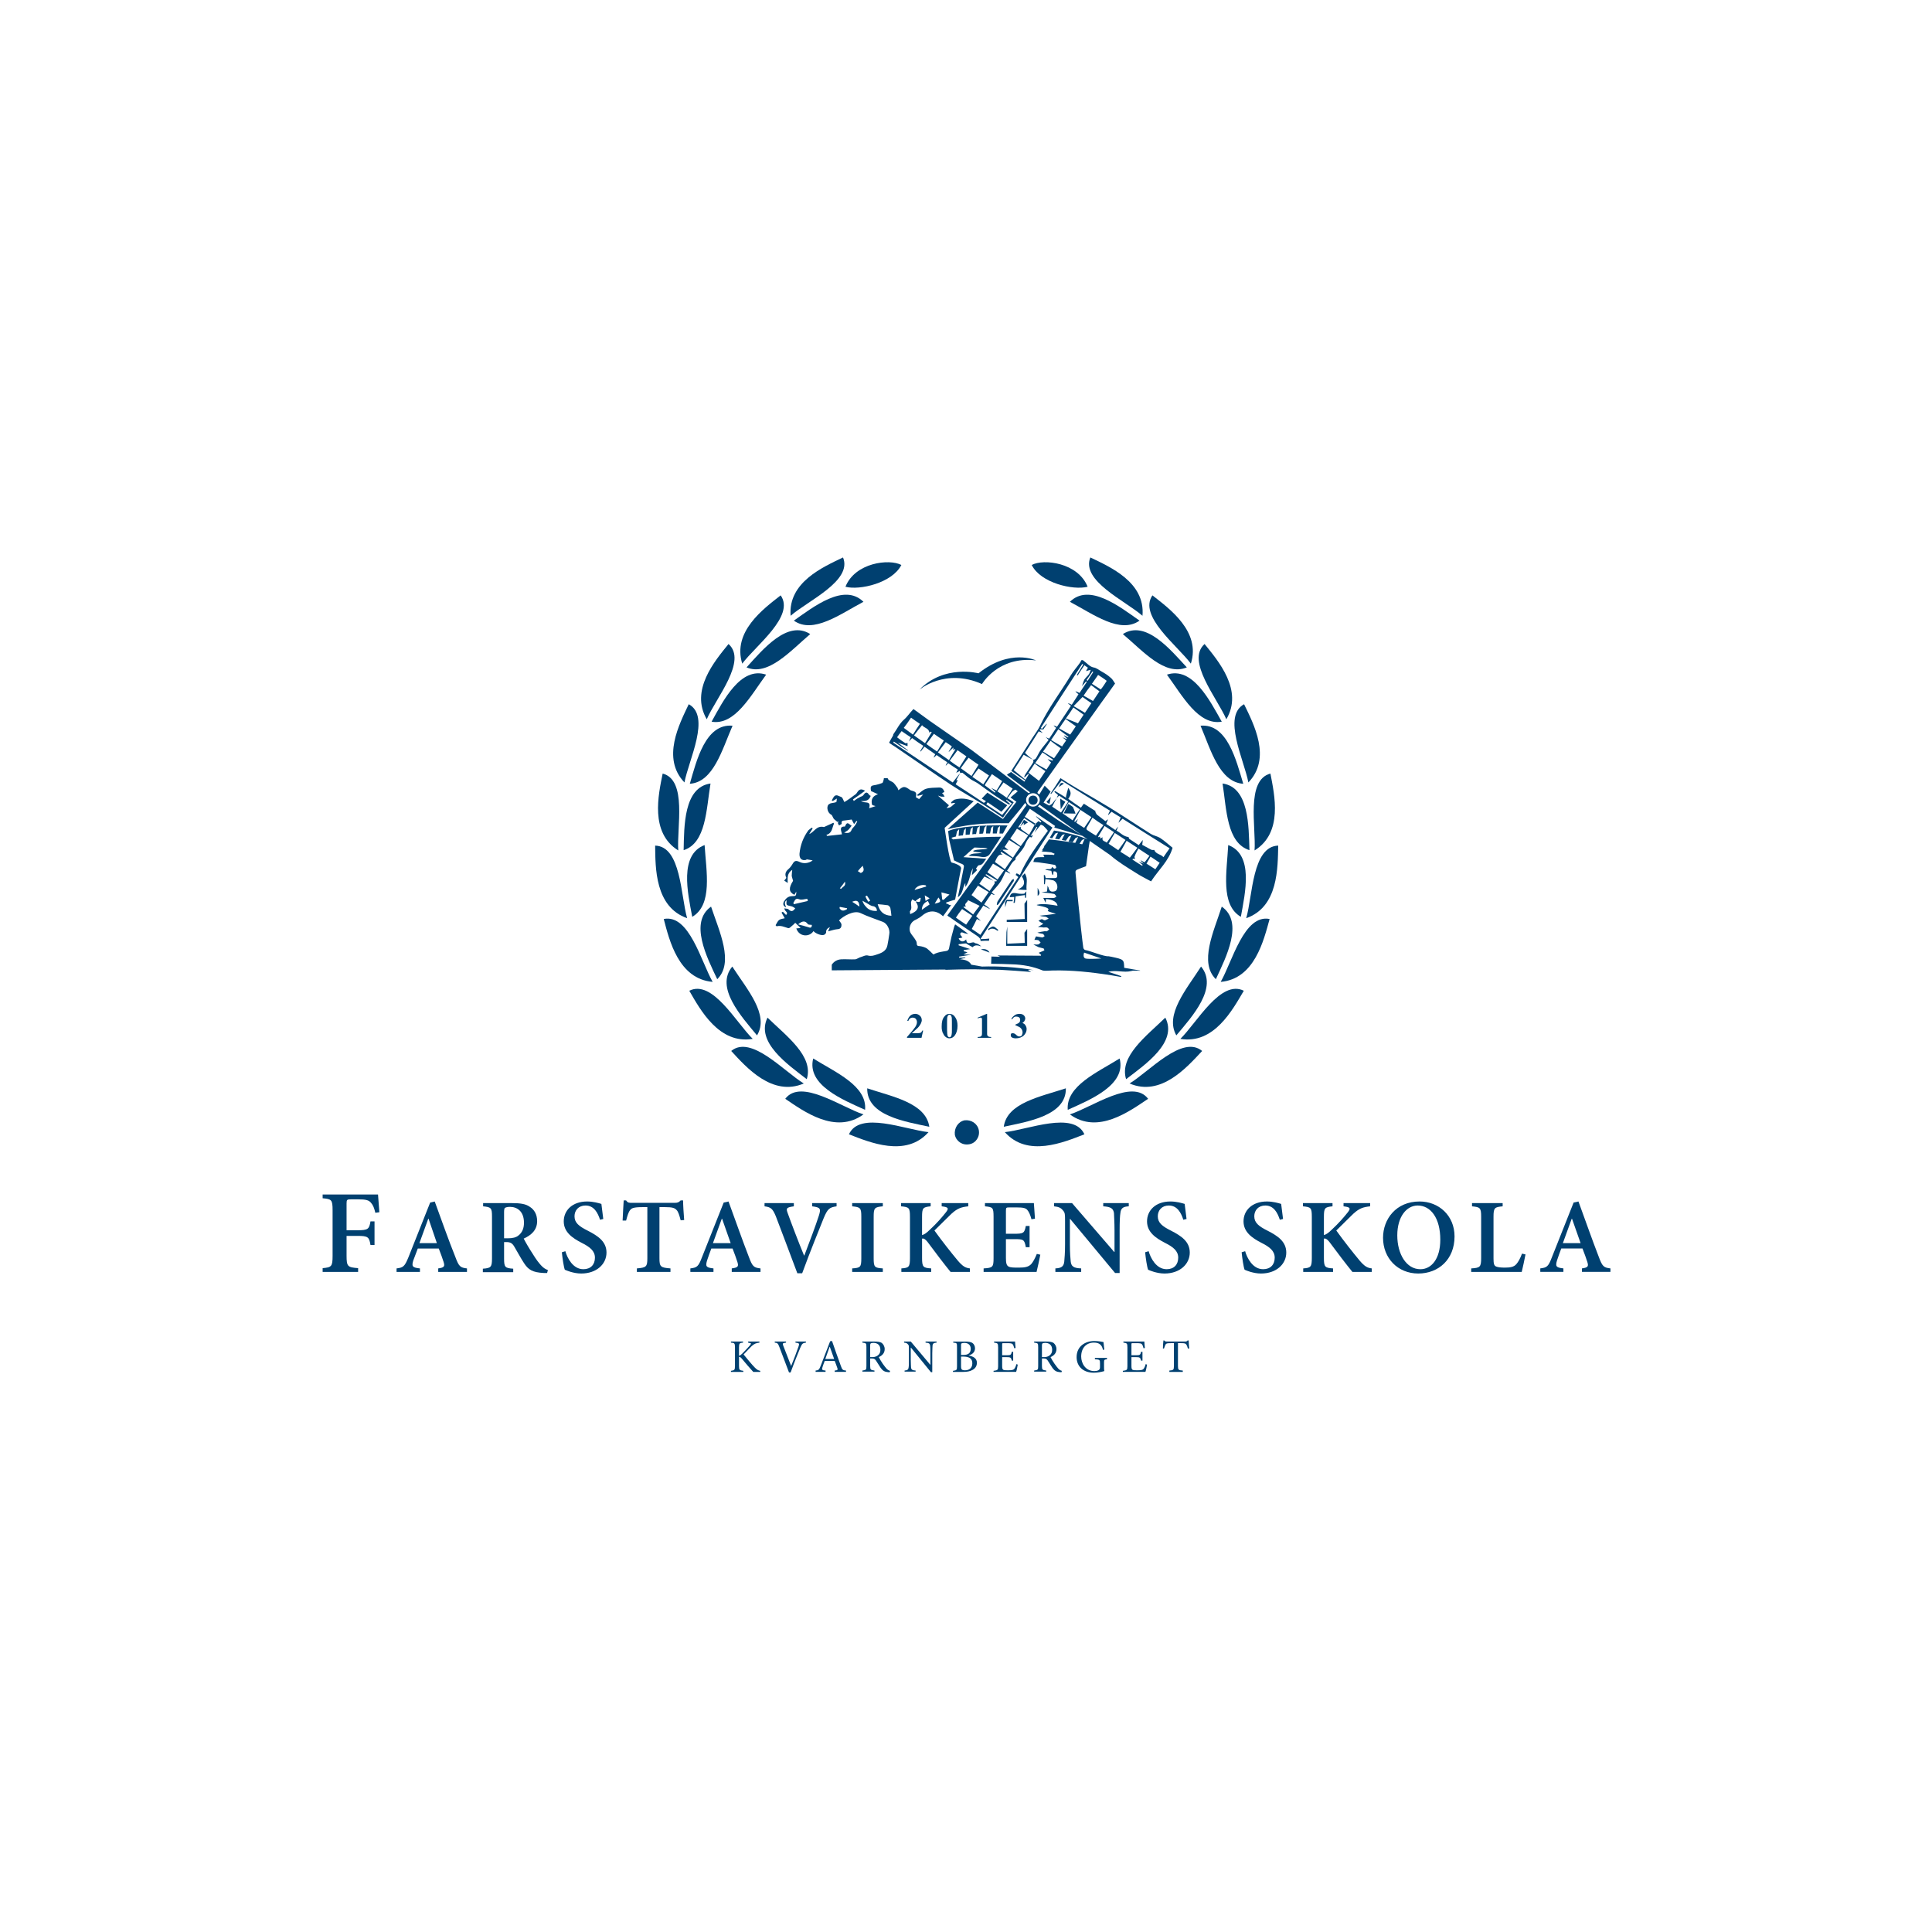 <?xml version="1.0" encoding="UTF-8" standalone="no"?>
<!-- Created with Inkscape (http://www.inkscape.org/) -->

<svg
   xmlns:dc="http://purl.org/dc/elements/1.1/"
   xmlns:cc="http://creativecommons.org/ns#"
   xmlns:rdf="http://www.w3.org/1999/02/22-rdf-syntax-ns#"
   xmlns:svg="http://www.w3.org/2000/svg"
   xmlns="http://www.w3.org/2000/svg"
   xmlns:sodipodi="http://sodipodi.sourceforge.net/DTD/sodipodi-0.dtd"
   xmlns:inkscape="http://www.inkscape.org/namespaces/inkscape"
   width="300pt"
   height="300pt"
   viewBox="0 0 375 375"
   id="svg8607"
   version="1.1"
   inkscape:version="0.91 r13725"
   sodipodi:docname="logotyp-farstavikens-skola-farg.svg">
  <defs
     id="defs8609">
    <pattern
       y="0"
       x="0"
       height="6"
       width="6"
       patternUnits="userSpaceOnUse"
       id="EMFhbasepattern" />
  </defs>
  <sodipodi:namedview
     id="base"
     pagecolor="#ffffff"
     bordercolor="#666666"
     borderopacity="1.0"
     inkscape:pageopacity="0.0"
     inkscape:pageshadow="2"
     inkscape:zoom="1.5747459"
     inkscape:cx="174.72504"
     inkscape:cy="174.26211"
     inkscape:document-units="pt"
     inkscape:current-layer="layer1"
     showgrid="false"
     inkscape:window-width="1920"
     inkscape:window-height="1017"
     inkscape:window-x="-8"
     inkscape:window-y="-8"
     inkscape:window-maximized="1"
     units="pt"
     inkscape:snap-bbox="true"
     inkscape:bbox-paths="true"
     inkscape:bbox-nodes="true"
     inkscape:snap-bbox-edge-midpoints="true"
     inkscape:snap-bbox-midpoints="true"
     inkscape:snap-intersection-paths="true"
     inkscape:object-nodes="true"
     inkscape:snap-smooth-nodes="true"
     inkscape:object-paths="true"
     inkscape:snap-object-midpoints="true"
     inkscape:snap-center="true"
     inkscape:snap-nodes="false"
     inkscape:snap-global="false" />
  <g
     inkscape:label="Layer 1"
     inkscape:groupmode="layer"
     id="layer1"
     transform="translate(0,-677.362)">
    <rect
       style="opacity:0;fill:#ffffff;fill-opacity:1;fill-rule:evenodd;stroke:none;stroke-width:1;stroke-linecap:square;stroke-linejoin:miter;stroke-miterlimit:4;stroke-dasharray:none;stroke-dashoffset:0;stroke-opacity:1"
       id="rect12039-4-0-7"
       width="375"
       height="375"
       x="0"
       y="677.362" />
    <g
       id="g4464"
       transform="matrix(1.148,0,0,1.148,861.861,-214.411)">
      <path
         style="fill:#004070;fill-opacity:1;fill-rule:evenodd;stroke:none"
         d="m -687.29,981.858 c -0.182,-0.773 -0.364,-1.273 -0.727,-1.682 -0.364,-0.453 -0.864,-0.591 -2.181,-0.591 l -1.182,0 c -0.682,0 -0.773,0.046 -0.773,0.681 l 0,4.545 1.818,0 c 1.818,0 2,-0.18 2.227,-1.5 l 0.682,0 0,3.999 -0.682,0 c -0.227,-1.364 -0.409,-1.545 -2.227,-1.545 l -1.818,0 0,3.363 c 0,1.818 0.182,1.954 1.954,2.09 l 0,0.637 -5.999,0 0,-0.637 c 1.5,-0.134 1.682,-0.273 1.682,-2.09 l 0,-7.681 c 0,-1.818 -0.182,-1.909 -1.682,-2.045 l 0,-0.636 9.362,0 c 0.046,0.453 0.136,1.909 0.227,2.999 l -0.682,0.092 z"
         id="path4146"
         inkscape:connector-curvature="0" />
      <path
         style="fill:#004070;fill-opacity:1;fill-rule:evenodd;stroke:none"
         d="m -678.292,982.857 -0.046,0 c -0.5,1.363 -1,2.772 -1.5,4.136 l 2.954,0 -1.409,-4.136 z m 0,0 0,0 z m 1.636,8.998 0,-0.591 c 1.045,-0.139 1.136,-0.365 0.909,-1.09 -0.182,-0.591 -0.5,-1.454 -0.818,-2.272 l -3.545,0 c -0.227,0.636 -0.5,1.318 -0.773,2.045 -0.273,0.955 -0.182,1.182 1.136,1.318 l 0,0.591 -3.954,0 0,-0.591 c 1.136,-0.139 1.363,-0.319 2,-1.863 l 3.681,-9.271 0.773,-0.18 c 1.136,3.091 2.272,6.363 3.499,9.408 0.591,1.591 0.818,1.772 1.954,1.909 l 0,0.591 -4.863,0 z"
         id="path4148"
         inkscape:connector-curvature="0" />
      <path
         style="fill:#004070;fill-opacity:1;fill-rule:evenodd;stroke:none"
         d="m -664.931,986.175 c 0.818,0 1.454,-0.134 1.863,-0.5 0.636,-0.5 0.909,-1.227 0.909,-2.136 0,-1.954 -1.182,-2.681 -2.363,-2.681 -0.454,0 -0.727,0.092 -0.864,0.18 -0.091,0.092 -0.136,0.319 -0.136,0.727 l 0,4.408 0.591,0 z m 0,0 0,0 z m 6.681,5.863 c -0.136,0 -0.318,0 -0.545,0 -1.909,-0.092 -2.636,-0.545 -3.363,-1.682 -0.545,-0.818 -1.091,-1.863 -1.636,-2.772 -0.318,-0.545 -0.636,-0.773 -1.318,-0.773 l -0.409,0 0,2.773 c 0,1.454 0.136,1.636 1.545,1.727 l 0,0.591 -5.135,0 0,-0.591 c 1.363,-0.092 1.545,-0.273 1.545,-1.727 l 0,-7.09 c 0,-1.454 -0.136,-1.591 -1.5,-1.727 l 0,-0.545 4.817,0 c 1.5,0 2.409,0.139 3.09,0.637 0.727,0.453 1.227,1.272 1.227,2.409 0,1.545 -1.045,2.408 -2.272,2.954 0.273,0.545 0.954,1.727 1.5,2.545 0.636,1.045 1.045,1.545 1.409,1.954 0.409,0.453 0.773,0.681 1.182,0.818 l -0.136,0.5 z"
         id="path4150"
         inkscape:connector-curvature="0" />
      <path
         style="fill:#004070;fill-opacity:1;fill-rule:evenodd;stroke:none"
         d="m -649.297,983.039 c -0.364,-1.136 -1,-2.409 -2.454,-2.409 -1.181,0 -1.863,0.818 -1.863,1.818 0,1.09 0.727,1.682 2.272,2.454 1.682,0.863 3.136,1.818 3.136,3.681 0,1.954 -1.682,3.544 -4.272,3.544 -0.682,0 -1.272,-0.134 -1.772,-0.273 -0.454,-0.134 -0.773,-0.273 -1,-0.365 -0.182,-0.453 -0.409,-1.954 -0.5,-2.954 l 0.591,-0.18 c 0.318,1.136 1.273,3.045 3.045,3.045 1.227,0 1.954,-0.772 1.954,-1.954 0,-1.136 -0.864,-1.818 -2.227,-2.499 -1.591,-0.818 -3.045,-1.818 -3.045,-3.636 0,-1.863 1.454,-3.363 3.954,-3.363 1.045,0 1.954,0.273 2.409,0.411 0.091,0.682 0.182,1.409 0.318,2.545 l -0.545,0.134 z"
         id="path4152"
         inkscape:connector-curvature="0" />
      <path
         style="fill:#004070;fill-opacity:1;fill-rule:evenodd;stroke:none"
         d="m -635.663,983.13 c -0.227,-0.863 -0.409,-1.454 -0.682,-1.727 -0.318,-0.365 -0.727,-0.5 -1.954,-0.5 l -0.954,0 0,8.635 c 0,1.455 0.182,1.591 1.863,1.727 l 0,0.591 -5.681,0 0,-0.591 c 1.591,-0.139 1.772,-0.273 1.772,-1.727 l 0,-8.635 -0.818,0 c -1.5,0 -1.863,0.18 -2.091,0.5 -0.273,0.319 -0.454,0.909 -0.682,1.773 l -0.591,0 c 0.046,-1.227 0.136,-2.5 0.182,-3.409 l 0.409,0 c 0.273,0.411 0.5,0.411 1,0.411 l 7.226,0 c 0.5,0 0.682,-0.092 1,-0.411 l 0.409,0 c 0,0.727 0.091,2.227 0.182,3.317 l -0.591,0.046 z"
         id="path4154"
         inkscape:connector-curvature="0" />
      <path
         style="fill:#004070;fill-opacity:1;fill-rule:evenodd;stroke:none"
         d="m -628.664,982.857 -0.046,0 c -0.5,1.363 -1,2.772 -1.5,4.136 l 2.999,0 -1.454,-4.136 z m 0,0 0,0 z m 1.636,8.998 0,-0.591 c 1.091,-0.139 1.182,-0.365 0.954,-1.09 -0.182,-0.591 -0.5,-1.454 -0.818,-2.272 l -3.59,0 c -0.227,0.636 -0.5,1.318 -0.727,2.045 -0.273,0.955 -0.182,1.182 1.091,1.318 l 0,0.591 -3.908,0 0,-0.591 c 1.136,-0.139 1.363,-0.319 1.954,-1.863 l 3.681,-9.271 0.818,-0.18 c 1.136,3.091 2.272,6.363 3.454,9.408 0.591,1.591 0.818,1.772 1.954,1.909 l 0,0.591 -4.863,0 z"
         id="path4156"
         inkscape:connector-curvature="0" />
      <path
         style="fill:#004070;fill-opacity:1;fill-rule:evenodd;stroke:none"
         d="m -609.304,980.767 c -1.182,0.18 -1.5,0.365 -2.181,2 -0.545,1.364 -2.272,5.59 -3.636,9.316 l -0.818,0 c -1.227,-3.317 -2.818,-7.453 -3.636,-9.634 -0.545,-1.318 -0.864,-1.545 -1.909,-1.682 l 0,-0.545 4.954,0 0,0.545 c -1.318,0.18 -1.318,0.365 -1.045,1.136 0.5,1.409 1.863,4.999 2.772,7.18 l 0.046,0 c 0.954,-2.499 1.909,-5.044 2.454,-6.726 0.364,-1.181 0.318,-1.409 -1.136,-1.591 l 0,-0.545 4.136,0 0,0.545 z"
         id="path4158"
         inkscape:connector-curvature="0" />
      <path
         style="fill:#004070;fill-opacity:1;fill-rule:evenodd;stroke:none"
         d="m -606.668,991.856 0,-0.591 c 1.409,-0.092 1.545,-0.227 1.545,-1.727 l 0,-6.999 c 0,-1.5 -0.136,-1.636 -1.545,-1.772 l 0,-0.545 5.181,0 0,0.545 c -1.409,0.134 -1.545,0.273 -1.545,1.772 l 0,6.999 c 0,1.5 0.136,1.636 1.545,1.727 l 0,0.591 -5.181,0 z"
         id="path4160"
         inkscape:connector-curvature="0" />
      <path
         style="fill:#004070;fill-opacity:1;fill-rule:evenodd;stroke:none"
         d="m -590.034,991.856 c -1,-1.227 -2.5,-3.182 -3.908,-5.09 -0.409,-0.5 -0.636,-0.591 -0.909,-0.545 l 0,3.272 c 0,1.545 0.182,1.682 1.545,1.772 l 0,0.591 -5.045,0 0,-0.591 c 1.272,-0.092 1.454,-0.227 1.454,-1.772 l 0,-6.908 c 0,-1.591 -0.136,-1.682 -1.5,-1.818 l 0,-0.545 4.999,0 0,0.545 c -1.318,0.134 -1.454,0.273 -1.454,1.818 l 0,3.045 c 0.364,-0.092 0.773,-0.365 1.318,-0.909 1.182,-1.091 2.045,-2.091 2.727,-2.954 0.454,-0.591 0.454,-0.818 -0.409,-0.955 l -0.318,-0.046 0,-0.545 4.499,0 0,0.545 c -1.182,0.134 -1.818,0.319 -2.863,1.273 -0.909,0.863 -1.863,1.863 -2.863,2.818 1.273,1.772 2.818,3.727 3.954,5.09 0.818,0.954 1.272,1.227 2.045,1.318 l 0,0.591 -3.272,0 z"
         id="path4162"
         inkscape:connector-curvature="0" />
      <path
         style="fill:#004070;fill-opacity:1;fill-rule:evenodd;stroke:none"
         d="m -574.855,988.947 c -0.136,0.727 -0.5,2.363 -0.636,2.909 l -8.953,0 0,-0.591 c 1.545,-0.092 1.682,-0.227 1.682,-1.727 l 0,-6.999 c 0,-1.591 -0.136,-1.636 -1.454,-1.772 l 0,-0.545 8.271,0 c 0.046,0.319 0.091,1.591 0.182,2.636 l -0.591,0.092 c -0.182,-0.682 -0.409,-1.227 -0.682,-1.545 -0.273,-0.365 -0.773,-0.453 -1.863,-0.453 l -1.091,0 c -0.636,0 -0.682,0 -0.682,0.59 l 0,3.863 1.409,0 c 1.545,0 1.727,-0.092 1.954,-1.318 l 0.636,0 0,3.591 -0.636,0 c -0.227,-1.318 -0.409,-1.364 -1.954,-1.364 l -1.409,0 0,3.181 c 0,0.818 0.091,1.273 0.454,1.455 0.318,0.18 0.954,0.18 1.727,0.18 1.091,0 1.636,-0.134 2.091,-0.591 0.318,-0.365 0.636,-0.954 0.954,-1.727 l 0.591,0.134 z"
         id="path4164"
         inkscape:connector-curvature="0" />
      <path
         style="fill:#004070;fill-opacity:1;fill-rule:evenodd;stroke:none"
         d="m -559.903,980.767 c -0.954,0.046 -1.318,0.319 -1.409,1.091 -0.09,0.545 -0.135,1.409 -0.135,2.999 l 0,7.18 -0.772,0 -7.59,-9.135 -0.046,0 0,4.272 c 0,1.591 0.091,2.363 0.136,2.908 0.091,0.818 0.454,1.136 1.772,1.181 l 0,0.591 -4.363,0 0,-0.591 c 1,-0.046 1.409,-0.319 1.5,-1.136 0.046,-0.591 0.136,-1.364 0.136,-2.954 l 0,-3.863 c 0,-1.227 0,-1.454 -0.363,-1.863 -0.364,-0.453 -0.727,-0.591 -1.5,-0.682 l 0,-0.545 3.045,0 7.135,8.271 0.046,0 0,-3.636 c 0,-1.591 -0.091,-2.454 -0.091,-2.954 -0.136,-0.773 -0.5,-1.045 -1.817,-1.136 l 0,-0.545 4.317,0 0,0.545 z"
         id="path4166"
         inkscape:connector-curvature="0" />
      <path
         style="fill:#004070;fill-opacity:1;fill-rule:evenodd;stroke:none"
         d="m -550.678,983.039 c -0.363,-1.136 -0.999,-2.409 -2.454,-2.409 -1.182,0 -1.863,0.818 -1.863,1.818 0,1.09 0.727,1.682 2.273,2.454 1.682,0.863 3.135,1.818 3.135,3.681 0,1.954 -1.682,3.544 -4.271,3.544 -0.682,0 -1.273,-0.134 -1.773,-0.273 -0.454,-0.134 -0.772,-0.273 -0.999,-0.365 -0.183,-0.453 -0.41,-1.954 -0.501,-2.954 l 0.591,-0.18 c 0.318,1.136 1.273,3.045 3.045,3.045 1.228,0 1.954,-0.772 1.954,-1.954 0,-1.136 -0.864,-1.818 -2.227,-2.499 -1.59,-0.818 -3.045,-1.818 -3.045,-3.636 0,-1.863 1.455,-3.363 3.954,-3.363 1.045,0 1.954,0.273 2.408,0.411 0.091,0.682 0.183,1.409 0.318,2.545 l -0.545,0.134 z"
         id="path4168"
         inkscape:connector-curvature="0" />
      <path
         style="fill:#004070;fill-opacity:1;fill-rule:evenodd;stroke:none"
         d="m -534.362,983.039 c -0.364,-1.136 -1.001,-2.409 -2.454,-2.409 -1.182,0 -1.864,0.818 -1.864,1.818 0,1.09 0.728,1.682 2.273,2.454 1.682,0.863 3.136,1.818 3.136,3.681 0,1.954 -1.682,3.544 -4.272,3.544 -0.681,0 -1.272,-0.134 -1.772,-0.273 -0.455,-0.134 -0.774,-0.273 -1.001,-0.365 -0.181,-0.453 -0.408,-1.954 -0.5,-2.954 l 0.591,-0.18 c 0.318,1.136 1.272,3.045 3.045,3.045 1.228,0 1.954,-0.772 1.954,-1.954 0,-1.136 -0.864,-1.818 -2.227,-2.499 -1.59,-0.818 -3.045,-1.818 -3.045,-3.636 0,-1.863 1.455,-3.363 3.954,-3.363 1.045,0 1.954,0.273 2.408,0.411 0.091,0.682 0.181,1.409 0.318,2.545 l -0.545,0.134 z"
         id="path4170"
         inkscape:connector-curvature="0" />
      <path
         style="fill:#004070;fill-opacity:1;fill-rule:evenodd;stroke:none"
         d="m -522.091,991.856 c -0.999,-1.227 -2.5,-3.182 -3.908,-5.09 -0.41,-0.5 -0.637,-0.591 -0.909,-0.545 l 0,3.272 c 0,1.545 0.183,1.682 1.546,1.772 l 0,0.591 -5.045,0 0,-0.591 c 1.272,-0.092 1.455,-0.227 1.455,-1.772 l 0,-6.908 c 0,-1.591 -0.137,-1.682 -1.5,-1.818 l 0,-0.545 4.999,0 0,0.545 c -1.318,0.134 -1.455,0.273 -1.455,1.818 l 0,3.045 c 0.364,-0.092 0.772,-0.365 1.318,-0.909 1.182,-1.091 2.046,-2.091 2.728,-2.954 0.454,-0.591 0.454,-0.818 -0.41,-0.955 l -0.318,-0.046 0,-0.545 4.499,0 0,0.545 c -1.182,0.134 -1.817,0.319 -2.863,1.273 -0.908,0.863 -1.863,1.863 -2.862,2.818 1.272,1.772 2.818,3.727 3.954,5.09 0.818,0.954 1.272,1.227 2.044,1.318 l 0,0.591 -3.272,0 z"
         id="path4172"
         inkscape:connector-curvature="0" />
      <path
         style="fill:#004070;fill-opacity:1;fill-rule:evenodd;stroke:none"
         d="m -514.502,985.675 c 0,3.182 1.545,5.726 3.908,5.726 1.817,0 3.363,-1.681 3.363,-4.999 0,-3.681 -1.636,-5.772 -3.818,-5.772 -1.863,0 -3.453,1.863 -3.453,5.044 z m 0,0 0,0 z m 9.68,0.18 c 0,3.909 -2.726,6.272 -6.135,6.272 -3.454,0 -5.954,-2.59 -5.954,-6.044 0,-3.136 2.182,-6.135 6.181,-6.135 3.227,0 5.908,2.363 5.908,5.908 z"
         id="path4174"
         inkscape:connector-curvature="0" />
      <path
         style="fill:#004070;fill-opacity:1;fill-rule:evenodd;stroke:none"
         d="m -492.824,988.902 c -0.136,0.682 -0.5,2.454 -0.637,2.954 l -8.543,0 0,-0.591 c 1.5,-0.092 1.682,-0.227 1.682,-1.772 l 0,-6.953 c 0,-1.545 -0.181,-1.636 -1.545,-1.772 l 0,-0.545 5.18,0 0,0.545 c -1.363,0.134 -1.545,0.226 -1.545,1.772 l 0,7.045 c 0,0.863 0.09,1.227 0.454,1.363 0.318,0.134 0.818,0.18 1.455,0.18 0.864,0 1.545,-0.092 1.954,-0.591 0.318,-0.365 0.635,-0.909 0.954,-1.772 l 0.591,0.134 z"
         id="path4176"
         inkscape:connector-curvature="0" />
      <path
         style="fill:#004070;fill-opacity:1;fill-rule:evenodd;stroke:none"
         d="m -484.962,982.857 -0.046,0 c -0.5,1.363 -0.999,2.772 -1.499,4.136 l 2.999,0 -1.455,-4.136 z m 0,0 0,0 z m 6.499,8.998 0,-0.591 c -1.136,-0.139 -1.363,-0.319 -1.954,-1.909 -1.182,-3.045 -2.318,-6.317 -3.454,-9.407 l -0.818,0.18 -3.681,9.271 c -0.591,1.545 -0.818,1.727 -1.954,1.863 l 0,0.591 3.908,0 0,-0.591 c -1.272,-0.139 -1.363,-0.365 -1.091,-1.318 0.227,-0.727 0.5,-1.409 0.728,-2.045 l 3.59,0 c 0.318,0.818 0.635,1.681 0.818,2.272 0.227,0.727 0.136,0.955 -0.909,1.091 l 0,0.591 4.818,0 z"
         id="path4178"
         inkscape:connector-curvature="0" />
      <path
         style="fill:#004070;fill-opacity:1;fill-rule:evenodd;stroke:none"
         d="m -585.262,967.86 c 0.227,1.136 -0.5,2.227 -1.591,2.409 -1.182,0.227 -2.227,-0.5 -2.454,-1.591 -0.136,-1.136 0.545,-2.227 1.636,-2.454 1.136,-0.136 2.181,0.545 2.409,1.636 z"
         id="path4180"
         inkscape:connector-curvature="0" />
      <path
         style="fill:#004070;fill-opacity:1;fill-rule:evenodd;stroke:none"
         d="m -593.761,968.223 c -3.817,4.317 -9.953,1.727 -13.452,0.365 1.818,-3.999 9.544,-0.772 13.452,-0.365 z"
         id="path4182"
         inkscape:connector-curvature="0" />
      <path
         style="fill:#004070;fill-opacity:1;fill-rule:evenodd;stroke:none"
         d="m -593.625,967.314 c -0.591,-4.045 -6.272,-5.09 -10.498,-6.499 -0.091,4.636 6.453,5.635 10.498,6.499 z"
         id="path4184"
         inkscape:connector-curvature="0" />
      <path
         style="fill:#004070;fill-opacity:1;fill-rule:evenodd;stroke:none"
         d="m -604.759,965.224 c -4.726,3.454 -10.135,-0.545 -13.225,-2.636 2.636,-3.499 9.453,1.409 13.225,2.636 z"
         id="path4186"
         inkscape:connector-curvature="0" />
      <path
         style="fill:#004070;fill-opacity:1;fill-rule:evenodd;stroke:none"
         d="m -604.486,964.451 c 0.364,-4.045 -4.954,-6.317 -8.771,-8.68 -1.136,4.499 5.045,6.999 8.771,8.68 z"
         id="path4188"
         inkscape:connector-curvature="0" />
      <path
         style="fill:#004070;fill-opacity:1;fill-rule:evenodd;stroke:none"
         d="m -614.848,959.997 c -5.317,2.272 -9.726,-2.727 -12.271,-5.499 3.363,-2.772 8.908,3.454 12.271,5.499 z"
         id="path4190"
         inkscape:connector-curvature="0" />
      <path
         style="fill:#004070;fill-opacity:1;fill-rule:evenodd;stroke:none"
         d="m -614.348,959.27 c 1.227,-3.863 -3.409,-7.271 -6.635,-10.407 -2.045,4.136 3.409,7.908 6.635,10.407 z"
         id="path4192"
         inkscape:connector-curvature="0" />
      <path
         style="fill:#004070;fill-opacity:1;fill-rule:evenodd;stroke:none"
         d="m -623.483,952.453 c -5.681,0.954 -8.862,-4.908 -10.725,-8.135 3.908,-1.954 7.908,5.363 10.725,8.135 z"
         id="path4194"
         inkscape:connector-curvature="0" />
      <path
         style="fill:#004070;fill-opacity:1;fill-rule:evenodd;stroke:none"
         d="m -622.756,951.862 c 2.136,-3.499 -1.727,-7.817 -4.181,-11.634 -2.954,3.545 1.545,8.453 4.181,11.634 z"
         id="path4196"
         inkscape:connector-curvature="0" />
      <path
         style="fill:#004070;fill-opacity:1;fill-rule:evenodd;stroke:none"
         d="m -630.255,942.819 c -5.772,-0.5 -7.317,-6.999 -8.271,-10.634 4.317,-0.864 6.317,7.226 8.271,10.634 z"
         id="path4198"
         inkscape:connector-curvature="0" />
      <path
         style="fill:#004070;fill-opacity:1;fill-rule:evenodd;stroke:none"
         d="m -629.482,942.364 c 2.863,-2.818 0.364,-8.044 -1.045,-12.271 -3.727,2.636 -0.727,8.544 1.045,12.271 z"
         id="path4200"
         inkscape:connector-curvature="0" />
      <path
         style="fill:#004070;fill-opacity:1;fill-rule:evenodd;stroke:none"
         d="m -634.572,932.048 c -5.454,-1.909 -5.363,-8.544 -5.408,-12.271 4.408,0.136 4.317,8.498 5.408,12.271 z"
         id="path4202"
         inkscape:connector-curvature="0" />
      <path
         style="fill:#004070;fill-opacity:1;fill-rule:evenodd;stroke:none"
         d="m -633.709,931.82 c 3.499,-2.045 2.363,-7.681 2.091,-12.134 -4.317,1.636 -2.863,8.089 -2.091,12.134 z"
         id="path4204"
         inkscape:connector-curvature="0" />
      <path
         style="fill:#004070;fill-opacity:1;fill-rule:evenodd;stroke:none"
         d="m -636.072,920.595 c -4.817,-2.999 -3.363,-9.407 -2.636,-12.998 4.181,1.091 2.363,9.135 2.636,12.998 z"
         id="path4206"
         inkscape:connector-curvature="0" />
      <path
         style="fill:#004070;fill-opacity:1;fill-rule:evenodd;stroke:none"
         d="m -635.163,920.55 c 3.817,-1.227 3.817,-6.908 4.545,-11.271 -4.545,0.636 -4.454,7.226 -4.545,11.271 z"
         id="path4208"
         inkscape:connector-curvature="0" />
      <path
         style="fill:#004070;fill-opacity:1;fill-rule:evenodd;stroke:none"
         d="m -635.027,909.097 c -3.908,-4.09 -0.863,-9.862 0.727,-13.225 3.772,2.045 0,9.407 -0.727,13.225 z"
         id="path4210"
         inkscape:connector-curvature="0" />
      <path
         style="fill:#004070;fill-opacity:1;fill-rule:evenodd;stroke:none"
         d="m -634.118,909.324 c 3.999,-0.273 5.454,-5.772 7.226,-9.817 -4.59,-0.409 -6.09,5.908 -7.226,9.817 z"
         id="path4212"
         inkscape:connector-curvature="0" />
      <path
         style="fill:#004070;fill-opacity:1;fill-rule:evenodd;stroke:none"
         d="m -631.254,898.417 c -2.863,-4.908 1.363,-9.862 3.681,-12.725 3.227,2.863 -2.136,9.135 -3.681,12.725 z"
         id="path4214"
         inkscape:connector-curvature="0" />
      <path
         style="fill:#004070;fill-opacity:1;fill-rule:evenodd;stroke:none"
         d="m -630.436,898.826 c 3.908,0.682 6.59,-4.363 9.226,-7.953 -4.317,-1.454 -7.271,4.408 -9.226,7.953 z"
         id="path4216"
         inkscape:connector-curvature="0" />
      <path
         style="fill:#004070;fill-opacity:1;fill-rule:evenodd;stroke:none"
         d="m -625.256,889.01 c -1.682,-5.408 3.59,-9.271 6.499,-11.543 2.454,3.499 -4.181,8.453 -6.499,11.543 z"
         id="path4218"
         inkscape:connector-curvature="0" />
      <path
         style="fill:#004070;fill-opacity:1;fill-rule:evenodd;stroke:none"
         d="m -624.528,889.646 c 3.636,1.545 7.408,-2.772 10.771,-5.635 -3.863,-2.454 -8.044,2.636 -10.771,5.635 z"
         id="path4220"
         inkscape:connector-curvature="0" />
      <path
         style="fill:#004070;fill-opacity:1;fill-rule:evenodd;stroke:none"
         d="m -617.075,880.92 c -0.454,-5.681 5.544,-8.271 8.862,-9.862 1.636,3.954 -5.954,7.317 -8.862,9.862 z"
         id="path4222"
         inkscape:connector-curvature="0" />
      <path
         style="fill:#004070;fill-opacity:1;fill-rule:evenodd;stroke:none"
         d="m -616.53,881.738 c 3.272,2.318 7.817,-1.091 11.771,-3.181 -3.272,-3.227 -8.408,0.818 -11.771,3.181 z"
         id="path4224"
         inkscape:connector-curvature="0" />
      <path
         style="fill:#004070;fill-opacity:1;fill-rule:evenodd;stroke:none"
         d="m -607.804,876.012 c 1.636,-4.09 7.408,-4.772 9.453,-3.681 -1.545,3.045 -7.044,4.317 -9.453,3.681 z"
         id="path4226"
         inkscape:connector-curvature="0" />
      <path
         style="fill:#004070;fill-opacity:1;fill-rule:evenodd;stroke:none"
         d="m -580.854,968.223 c 3.818,4.317 9.953,1.727 13.452,0.365 -1.818,-3.999 -9.544,-0.772 -13.452,-0.365 z"
         id="path4228"
         inkscape:connector-curvature="0" />
      <path
         style="fill:#004070;fill-opacity:1;fill-rule:evenodd;stroke:none"
         d="m -581.036,967.314 c 0.545,-4.045 6.226,-5.09 10.498,-6.499 0.091,4.636 -6.499,5.635 -10.498,6.499 z"
         id="path4230"
         inkscape:connector-curvature="0" />
      <path
         style="fill:#004070;fill-opacity:1;fill-rule:evenodd;stroke:none"
         d="m -569.856,965.224 c 4.726,3.454 10.089,-0.545 13.226,-2.636 -2.636,-3.499 -9.454,1.409 -13.226,2.636 z"
         id="path4232"
         inkscape:connector-curvature="0" />
      <path
         style="fill:#004070;fill-opacity:1;fill-rule:evenodd;stroke:none"
         d="m -570.22,964.451 c -0.318,-4.045 4.999,-6.317 8.771,-8.68 1.182,4.499 -5.045,6.999 -8.771,8.68 z"
         id="path4234"
         inkscape:connector-curvature="0" />
      <path
         style="fill:#004070;fill-opacity:1;fill-rule:evenodd;stroke:none"
         d="m -559.766,959.997 c 5.317,2.272 9.68,-2.727 12.271,-5.499 -3.363,-2.772 -8.907,3.454 -12.271,5.499 z"
         id="path4236"
         inkscape:connector-curvature="0" />
      <path
         style="fill:#004070;fill-opacity:1;fill-rule:evenodd;stroke:none"
         d="m -560.357,959.27 c -1.182,-3.863 3.409,-7.271 6.635,-10.407 2.137,4.136 -3.363,7.908 -6.635,10.407 z"
         id="path4238"
         inkscape:connector-curvature="0" />
      <path
         style="fill:#004070;fill-opacity:1;fill-rule:evenodd;stroke:none"
         d="m -551.177,952.453 c 5.681,0.954 8.816,-4.908 10.726,-8.135 -3.908,-1.954 -7.908,5.363 -10.726,8.135 z"
         id="path4240"
         inkscape:connector-curvature="0" />
      <path
         style="fill:#004070;fill-opacity:1;fill-rule:evenodd;stroke:none"
         d="m -551.86,951.862 c -1.999,-3.499 1.727,-7.817 4.182,-11.634 2.953,3.545 -1.5,8.453 -4.182,11.634 z"
         id="path4242"
         inkscape:connector-curvature="0" />
      <path
         style="fill:#004070;fill-opacity:1;fill-rule:evenodd;stroke:none"
         d="m -544.36,942.819 c 5.726,-0.5 7.272,-6.999 8.271,-10.634 -4.318,-0.864 -6.317,7.226 -8.271,10.634 z"
         id="path4244"
         inkscape:connector-curvature="0" />
      <path
         style="fill:#004070;fill-opacity:1;fill-rule:evenodd;stroke:none"
         d="m -545.178,942.364 c -2.863,-2.818 -0.364,-8.044 0.999,-12.271 3.771,2.636 0.727,8.544 -0.999,12.271 z"
         id="path4246"
         inkscape:connector-curvature="0" />
      <path
         style="fill:#004070;fill-opacity:1;fill-rule:evenodd;stroke:none"
         d="m -540.043,932.048 c 5.454,-1.909 5.317,-8.544 5.409,-12.271 -4.408,0.136 -4.318,8.498 -5.409,12.271 z"
         id="path4248"
         inkscape:connector-curvature="0" />
      <path
         style="fill:#004070;fill-opacity:1;fill-rule:evenodd;stroke:none"
         d="m -540.952,931.82 c -3.499,-2.045 -2.362,-7.681 -2.135,-12.134 4.362,1.636 2.863,8.089 2.135,12.134 z"
         id="path4250"
         inkscape:connector-curvature="0" />
      <path
         style="fill:#004070;fill-opacity:1;fill-rule:evenodd;stroke:none"
         d="m -538.634,920.595 c 4.863,-2.999 3.363,-9.407 2.682,-12.998 -4.181,1.091 -2.409,9.135 -2.682,12.998 z"
         id="path4252"
         inkscape:connector-curvature="0" />
      <path
         style="fill:#004070;fill-opacity:1;fill-rule:evenodd;stroke:none"
         d="m -539.498,920.55 c -3.863,-1.227 -3.863,-6.908 -4.544,-11.271 4.498,0.636 4.408,7.226 4.544,11.271 z"
         id="path4254"
         inkscape:connector-curvature="0" />
      <path
         style="fill:#004070;fill-opacity:1;fill-rule:evenodd;stroke:none"
         d="m -539.679,909.097 c 3.954,-4.09 0.909,-9.862 -0.728,-13.225 -3.726,2.045 0,9.407 0.728,13.225 z"
         id="path4256"
         inkscape:connector-curvature="0" />
      <path
         style="fill:#004070;fill-opacity:1;fill-rule:evenodd;stroke:none"
         d="m -540.543,909.324 c -4.045,-0.273 -5.499,-5.772 -7.226,-9.817 4.545,-0.409 6.044,5.908 7.226,9.817 z"
         id="path4258"
         inkscape:connector-curvature="0" />
      <path
         style="fill:#004070;fill-opacity:1;fill-rule:evenodd;stroke:none"
         d="m -543.406,898.417 c 2.909,-4.908 -1.363,-9.862 -3.681,-12.725 -3.18,2.863 2.137,9.135 3.681,12.725 z"
         id="path4260"
         inkscape:connector-curvature="0" />
      <path
         style="fill:#004070;fill-opacity:1;fill-rule:evenodd;stroke:none"
         d="m -544.178,898.826 c -3.954,0.682 -6.635,-4.363 -9.271,-7.953 4.318,-1.454 7.272,4.408 9.271,7.953 z"
         id="path4262"
         inkscape:connector-curvature="0" />
      <path
         style="fill:#004070;fill-opacity:1;fill-rule:evenodd;stroke:none"
         d="m -549.404,889.01 c 1.727,-5.408 -3.59,-9.271 -6.499,-11.543 -2.408,3.499 4.181,8.453 6.499,11.543 z"
         id="path4264"
         inkscape:connector-curvature="0" />
      <path
         style="fill:#004070;fill-opacity:1;fill-rule:evenodd;stroke:none"
         d="m -550.087,889.646 c -3.727,1.545 -7.407,-2.772 -10.816,-5.635 3.863,-2.454 8.044,2.636 10.816,5.635 z"
         id="path4266"
         inkscape:connector-curvature="0" />
      <path
         style="fill:#004070;fill-opacity:1;fill-rule:evenodd;stroke:none"
         d="m -557.585,880.92 c 0.5,-5.681 -5.499,-8.271 -8.817,-9.862 -1.591,3.954 5.908,7.317 8.817,9.862 z"
         id="path4268"
         inkscape:connector-curvature="0" />
      <path
         style="fill:#004070;fill-opacity:1;fill-rule:evenodd;stroke:none"
         d="m -558.085,881.738 c -3.273,2.318 -7.817,-1.091 -11.771,-3.181 3.272,-3.227 8.408,0.818 11.771,3.181 z"
         id="path4270"
         inkscape:connector-curvature="0" />
      <path
         style="fill:#004070;fill-opacity:1;fill-rule:evenodd;stroke:none"
         d="m -566.857,876.012 c -1.636,-4.09 -7.453,-4.772 -9.453,-3.681 1.5,3.045 6.999,4.317 9.453,3.681 z"
         id="path4272"
         inkscape:connector-curvature="0" />
      <path
         style="fill:#004070;fill-opacity:1;fill-rule:evenodd;stroke:none"
         d="m -595.306,893.418 c 0,0 4.363,-3.727 10.589,-0.954 0,0 2.727,-4.772 9.135,-3.999 0,0 -4.363,-2.091 -9.726,2.181 0,0 -5.772,-1.545 -9.998,2.772 z"
         id="path4274"
         inkscape:connector-curvature="0" />
      <path
         style="fill:#004070;fill-opacity:1;fill-rule:evenodd;stroke:none"
         d="m -578.673,927.185 c 0.409,0.046 0.954,0.091 1.5,0.091 -0.136,-0.954 0.318,-1.863 -0.318,-2.818 -0.182,0.227 -0.318,0.364 -0.5,0.5 0.682,1.091 0.454,1.772 -0.682,2.227 z"
         id="path4276"
         inkscape:connector-curvature="0" />
      <path
         style="fill:#004070;fill-opacity:1;fill-rule:evenodd;stroke:none"
         d="m -580.036,928.503 c 0.227,0 0.454,-0.046 0.773,-0.046 -0.046,0.364 -0.046,0.682 -0.136,1 0.091,0 0.182,0 0.227,0 0.046,-0.318 0.091,-0.727 0.136,-1.091 0.5,-0.091 1,-0.136 1.591,-0.227 0,0.182 0,0.318 0,0.454 0.091,0 0.136,0 0.182,0 0,-0.364 0.046,-0.818 0.046,-1.091 -0.136,0.091 -0.273,0.409 -0.409,0.409 -0.5,0.046 -0.954,0 -1.363,-0.091 -0.636,-0.091 -0.909,0.046 -1.045,0.682 z"
         id="path4278"
         inkscape:connector-curvature="0" />
      <path
         style="fill:#004070;fill-opacity:1;fill-rule:evenodd;stroke:none"
         d="m -582.081,934.184 c 0.046,-0.046 0.091,-0.091 0.136,-0.136 -0.318,-0.227 -0.591,-0.591 -0.909,-0.591 -0.273,0 -0.545,0.273 -0.818,0.409 0,0.091 0,0.182 0.046,0.227 0.545,-0.5 1.091,-0.227 1.545,0.091 z"
         id="path4280"
         inkscape:connector-curvature="0" />
      <path
         style="fill:#004070;fill-opacity:1;fill-rule:evenodd;stroke:none"
         d="m -575.31,926.912 c 0,0.409 0,0.909 0,1.363 0.636,-0.454 0.136,-0.954 0,-1.363 z"
         id="path4282"
         inkscape:connector-curvature="0" />
      <path
         style="fill:#004070;fill-opacity:1;fill-rule:evenodd;stroke:none"
         d="m -579.354,925.412 c -0.091,0.046 -0.227,0.091 -0.318,0.182 -0.818,1.227 -1.591,2.363 -2.363,3.545 -0.136,0.182 -0.136,0.409 -0.182,0.636 0,0 0.046,0.046 0.091,0.046 0.091,-0.046 0.182,-0.136 0.227,-0.182 0.864,-1.318 1.682,-2.591 2.545,-3.863 0.046,-0.091 0,-0.273 0,-0.364 z"
         id="path4284"
         inkscape:connector-curvature="0" />
      <path
         style="fill:#004070;fill-opacity:1;fill-rule:evenodd;stroke:none"
         d="m -573.31,912.733 c 0.091,-0.364 0.136,-0.682 0.227,-1.182 -0.318,0.363 -0.5,0.591 -0.727,0.818 0.136,0.182 0.318,0.273 0.5,0.364 z"
         id="path4286"
         inkscape:connector-curvature="0" />
      <path
         style="fill:#004070;fill-opacity:1;fill-rule:evenodd;stroke:none"
         d="m -571.81,909.915 c 0.318,-0.182 0.591,-0.409 0.954,-0.636 -0.773,-0.364 -0.682,0.409 -0.954,0.636 z"
         id="path4288"
         inkscape:connector-curvature="0" />
      <path
         style="fill:#004070;fill-opacity:1;fill-rule:evenodd;stroke:none"
         d="m -576.946,915.869 c -0.182,-0.136 -0.409,-0.318 -0.682,-0.454 -0.227,0.409 -0.454,0.773 -0.636,1.136 0.182,-0.182 0.409,-0.409 0.636,-0.636 0,0.182 -0.046,0.273 -0.046,0.409 0.227,-0.182 0.5,-0.318 0.727,-0.454 z"
         id="path4290"
         inkscape:connector-curvature="0" />
      <path
         style="fill:#004070;fill-opacity:1;fill-rule:evenodd;stroke:none"
         d="m -571.492,911.824 c 0,0.591 0.046,1.227 0.091,1.818 0.227,-0.409 0.5,-0.773 0.773,-1.272 -0.318,-0.182 -0.636,-0.364 -0.864,-0.545 z"
         id="path4292"
         inkscape:connector-curvature="0" />
      <path
         style="fill:#004070;fill-opacity:1;fill-rule:evenodd;stroke:none"
         d="m -569.311,913.324 0,0 0,-0.046 0,0 0,0 c -0.227,-0.182 -0.5,-0.364 -0.818,-0.545 -0.273,0.545 -0.5,1.045 -0.773,1.591 0.636,0 1.273,0.046 2,0.046 -0.136,-0.409 -0.273,-0.727 -0.409,-1.045 z"
         id="path4294"
         inkscape:connector-curvature="0" />
      <path
         style="fill:#004070;fill-opacity:1;fill-rule:evenodd;stroke:none"
         d="m -581.172,917.732 c 0.182,-0.364 0.545,-1 0.773,-1.363 -4.636,-0.091 -8.499,0.227 -10.044,0.954 l 0.136,1.182 0,0 0.046,0.318 0.818,3.454 c 0.5,0.227 0.863,0.454 1.318,0.591 0.318,0.136 0.409,0.318 0.318,0.636 -0.136,0.682 -0.273,1.363 -0.409,2.091 -0.182,0.954 -0.364,1.909 -0.591,2.909 0.909,-0.591 0.773,-1.591 1.272,-2.409 0,0.273 0,0.5 0,0.682 0.773,-0.954 0.727,-2.181 1.273,-3.181 -0.046,0.364 -0.091,0.773 -0.182,1.182 0.364,-0.318 0.636,-0.591 0.909,-0.864 -0.046,-0.091 -0.227,-0.227 -0.182,-0.273 0.136,-0.182 0.318,-0.545 0.5,-0.545 0.682,-0.046 0.818,-0.636 1.227,-1.091 -1.318,-0.091 -2.545,-0.182 -3.863,-0.273 0.682,-0.591 1.227,-1.136 1.863,-1.636 l 1.954,0.091 c 0.091,0.046 0.182,0.046 0.273,0.091 -0.727,0.227 -1.591,0.046 -2.409,0.364 0,0.046 0,0.091 0,0.136 0.454,0.091 0.909,0.136 1.454,0.182 -0.818,0.273 -1.591,-0.046 -2.272,0.545 0.818,0.046 1.5,0.046 2.181,0.182 0.773,0.136 1.272,-0.136 1.636,-0.818 0.136,-0.227 0.273,-0.409 0.409,-0.636 l 0,0 0.727,-1.091 0.545,-0.863 c -2.545,0 -5.317,0.136 -8.135,0.454 l -0.273,-0.273 c 0.227,-0.091 0.5,-0.136 0.773,-0.227 l 0.182,-0.863 0.364,-0.364 -0.091,1.136 c 0.227,-0.046 0.454,-0.091 0.727,-0.091 l 0.182,-0.863 0.318,-0.364 -0.046,1.136 c 0.182,0 0.409,-0.046 0.682,-0.046 l 0.182,-0.954 0.364,-0.318 -0.091,1.227 c 0.182,-0.046 0.409,-0.046 0.636,-0.046 l 0.227,-1.045 0.409,-0.318 -0.091,1.318 c 0.227,0 0.409,0 0.636,-0.046 l 0.227,-1 0.364,-0.363 -0.091,1.363 c 0.227,0 0.454,0 0.682,0 l 0.182,-0.954 0.364,-0.318 -0.091,1.273 c 0.227,0 0.454,0 0.682,0 l 0.182,-0.954 0.364,-0.318 -0.091,1.273 c 0.182,0 0.409,0 0.591,0 z"
         id="path4296"
         inkscape:connector-curvature="0" />
      <path
         style="fill:#004070;fill-opacity:1;fill-rule:evenodd;stroke:none"
         d="m -580.809,929.366 0,0.864 0.318,-1.045 0.954,0 0,-0.227 -1.045,0 -0.227,0.409 z"
         id="path4298"
         inkscape:connector-curvature="0" />
      <path
         style="fill:#004070;fill-opacity:1;fill-rule:evenodd;stroke:none"
         d="m -602.35,929.684 c 0.545,0.046 1.136,0.091 1.727,0.182 0.136,0.046 0.364,0.273 0.409,0.454 0.091,0.409 0.136,0.864 0.182,1.318 -1.318,-0.046 -2,-0.727 -2.318,-1.954 z m 0,0 0,0 z m -0.136,1.136 c -0.818,0.046 -1.454,-0.182 -1.909,-0.773 -0.227,-0.227 -0.409,-0.545 -0.545,-0.954 0.227,0.136 0.5,0.273 0.727,0.409 0.318,0.182 0.636,0.409 0.954,0.5 0.136,0 0.273,0.046 0.364,0.091 0.273,0.136 0.409,0.364 0.409,0.727 z m 0,0 0,0 z m -3.227,-6.726 c 0.227,-0.273 0.5,-0.591 0.818,-0.909 0.182,0.5 0.363,0.954 -0.318,1.227 -0.136,-0.091 -0.364,-0.227 -0.5,-0.318 z m 0,0 0,0 z m -0.954,5.181 c 0.818,-0.364 1.182,-0.136 1.227,0.818 -0.364,-0.273 -0.727,-0.5 -1.227,-0.818 z m 0,0 0,0 z m 2.5,-1.045 c 0.182,0.273 0.364,0.545 0.545,0.863 -0.091,0.046 -0.227,0.136 -0.318,0.182 -0.182,-0.273 -0.364,-0.591 -0.5,-0.909 0.091,-0.046 0.182,-0.091 0.273,-0.136 z m 0,0 0,0 z m -3.409,2.318 c -0.409,0.227 -0.864,0.409 -1.227,-0.182 0,-0.046 0,-0.136 0.046,-0.227 0.409,0.091 0.818,0.136 1.227,0.227 0,0.046 0,0.136 -0.046,0.182 z m 0,0 0,0 z m -0.318,-4.681 c 0.227,0.818 -0.454,0.863 -0.636,1.227 -0.091,-0.046 -0.136,-0.091 -0.227,-0.091 0.318,-0.364 0.545,-0.682 0.863,-1.136 z m 0,0 0,0 z m -6.272,7.68 c -0.273,-0.091 -0.545,-0.136 -0.773,-0.227 -0.273,-0.046 -0.5,-0.136 -0.863,-0.227 0.682,-0.591 1.182,-0.682 1.636,-0.046 0.091,0.136 0.409,0.091 0.682,0.136 0,0.591 -0.318,0.5 -0.682,0.364 z m 0,0 0,0 z m -2.363,-3.863 c -0.046,-0.091 -0.046,-0.182 -0.091,-0.227 0.273,-0.318 0.273,-0.909 1.045,-0.591 0.364,0.136 0.864,-0.046 1.318,-0.091 0.046,0.091 0.046,0.227 0.091,0.364 -0.818,0.182 -1.591,0.364 -2.363,0.545 z m 0,0 0,0 z m 19.633,1.182 c 0.364,-0.409 0.182,-0.863 0.182,-1.318 -0.046,-0.227 0.091,-0.454 0.182,-0.682 0.182,0.091 0.363,0.182 0.545,0.318 0.227,-0.227 0.5,-0.409 0.773,-0.591 0.046,0 0.091,0.046 0.136,0.046 -0.046,0.227 -0.046,0.545 -0.182,0.636 -0.182,0.091 -0.454,-0.046 -0.682,-0.046 0.682,0.909 0.454,1.591 -0.909,2.136 0,-0.182 -0.091,-0.409 -0.046,-0.5 z m 0,0 0,0 z m 2.681,-4.363 c 0,0.046 0.046,0.136 0.091,0.182 -0.636,0.182 -1.318,0.409 -2,0.591 0.273,-0.636 1.227,-1 1.909,-0.773 z m 0,0 0,0 z m -0.046,2.636 c -0.046,-0.318 -0.091,-0.591 -0.136,-0.954 0.318,0.182 0.545,0.318 0.818,0.5 -0.227,0.136 -0.409,0.273 -0.682,0.454 z m 0,0 0,0 z m -0.636,1.5 c 0.046,-0.864 0.454,-1.227 1.045,-1.5 0.091,0.182 0.136,0.364 0.273,0.591 -0.409,0.273 -0.818,0.545 -1.318,0.909 z m 0,0 0,0 z m 2.818,-2.091 c 0.5,0.727 0.409,0.818 -0.636,1.045 0.227,-0.409 0.409,-0.682 0.636,-1.045 z m 0,0 0,0 z m 1.863,-0.5 c -0.364,0.318 -0.682,0.591 -1,0.909 -0.091,-0.046 -0.136,-0.046 -0.227,-0.046 -0.046,-0.364 -0.091,-0.773 -0.136,-1.227 0.545,0.136 0.909,0.227 1.363,0.364 z m 0,0 0,0 z m 14.225,12.771 c -2.909,-0.5 -5.863,-0.682 -8.726,-0.591 l -1.818,-0.318 c -0.273,-0.545 -0.863,-0.773 -1.409,-0.864 -0.182,-0.046 -0.364,-0.046 -0.5,-0.046 0.273,-0.091 0.591,-0.182 0.909,-0.227 0,-0.046 0,-0.046 0,-0.091 -0.363,0.046 -0.682,0.046 -1.045,0.046 0,-0.046 0,-0.091 0,-0.182 0.591,-0.091 1.182,-0.182 2,-0.318 -0.5,0 -0.818,-0.046 -1.272,-0.046 0.318,-0.182 0.5,-0.273 0.682,-0.363 -0.227,-0.091 -0.454,-0.136 -0.636,-0.182 0,-0.046 0,-0.091 0,-0.182 0.318,-0.046 0.682,-0.136 1.091,-0.182 -0.727,-0.227 -1.363,-0.454 -1.954,-0.636 0,-0.046 0,-0.136 0,-0.182 0.409,-0.046 0.818,-0.136 1.227,-0.136 0.091,0 0.182,0 0.273,0 -0.046,0 -0.136,0 -0.227,0 0.318,0.227 0.727,0.409 1.091,0.636 0.409,-0.454 0.909,-0.318 1.454,-0.136 -0.318,-0.318 -0.682,-0.5 -1.045,-0.545 l 0,0 c -0.409,-0.5 -1.363,0.636 -1.5,-0.636 -0.454,0.5 -1,0.454 -1.273,-0.182 0.273,-0.046 0.5,-0.091 0.636,-0.136 -0.136,-0.227 -0.409,-0.454 -0.364,-0.636 0.136,-0.409 0.454,-0.182 0.727,-0.091 0.227,0.046 0.454,0.091 0.636,0.136 -0.046,-0.091 -2.227,-1.636 -2.227,-1.636 -0.091,0.227 -0.182,0.409 -0.227,0.636 -0.273,0.954 -0.5,1.863 -0.682,2.818 -0.182,1 -0.136,1 -1.136,1.136 -0.591,0.091 -1.136,0.227 -1.636,0.5 -0.364,-0.364 -0.727,-0.727 -1.136,-1.045 -0.318,-0.182 -0.773,-0.318 -1.136,-0.364 -0.454,0 -0.545,-0.136 -0.545,-0.545 0,-0.227 -0.182,-0.454 -0.318,-0.682 -0.318,-0.5 -0.818,-0.954 -0.863,-1.454 -0.091,-0.773 0.273,-1.5 1.091,-1.818 0.364,-0.182 0.727,-0.409 1.045,-0.682 1.136,-0.954 2.409,-0.909 3.499,0.136 l 1.409,-1.954 c -0.318,0.227 -0.545,-0.227 -0.863,-0.182 0,-0.091 0,-0.136 -0.046,-0.182 0.545,-0.182 1.045,-0.364 1.545,-0.5 0,0 0.864,-4.681 1,-5.226 0.136,-0.546 -1.182,-0.955 -1.591,-1.046 -0.409,-0.136 -1.182,-5.863 -1.182,-5.863 l 4.908,-4.499 c -1.091,-0.454 -2.136,-0.591 -3.227,-0.273 -0.227,0.091 -0.409,0.318 -0.591,0.454 0,0.046 0.046,0.091 0.046,0.182 0.227,-0.046 0.409,-0.091 0.682,-0.091 -0.454,0.409 -0.818,0.909 -1.5,0.863 0.136,-0.136 0.318,-0.318 0.409,-0.454 -0.591,-0.5 -1.136,-1 -1.863,-1.636 0.318,0.091 0.454,0.136 0.591,0.182 0.182,0 0.364,0 0.545,0 -0.091,-0.136 -0.182,-0.318 -0.273,-0.454 -0.046,-0.046 -0.091,-0.091 -0.182,-0.136 0.136,-0.091 0.273,-0.136 0.409,-0.182 -0.136,-0.545 -0.454,-0.818 -0.954,-0.773 -0.727,0.046 -1.5,0 -2.181,0.227 -0.545,0.182 -0.954,0.636 -1.454,1 0,0.046 0.046,0.091 0.091,0.182 0.273,-0.091 0.545,-0.136 0.909,-0.227 -0.227,0.273 -0.454,0.5 -0.682,0.773 -0.136,-0.091 -0.364,-0.182 -0.545,-0.318 0.136,-0.727 0.046,-0.909 -0.636,-1.091 -0.091,-0.046 -0.227,-0.046 -0.273,-0.091 -1,-0.727 -1.182,-0.727 -2.045,0 -0.091,-0.182 -0.091,-0.318 -0.182,-0.454 -0.273,-0.318 -0.5,-0.773 -0.863,-0.954 -0.318,-0.182 -0.682,-0.273 -0.773,-0.636 -0.182,0 -0.409,0 -0.636,0 0,0.136 -0.046,0.273 -0.091,0.454 -0.046,0.136 -0.091,0.318 -0.182,0.364 -0.318,0.136 -0.682,0.227 -1.045,0.318 -0.909,0.136 -1,0.182 -0.863,1.045 0.364,0.182 0.727,0.318 1.182,0.545 -0.909,0.273 -1.227,0.909 -1,1.772 0.046,0.091 0.318,0.136 0.591,0.227 -0.364,0.136 -0.636,0.227 -1.091,0.363 0.409,-1.409 -0.818,-0.727 -1.364,-1.227 0.864,0.091 1.364,-0.136 1.636,-0.864 -0.091,-0.046 -0.227,-0.091 -0.273,-0.182 -0.409,-0.636 -0.682,-0.364 -1,0.091 -0.091,0.136 -0.318,0.182 -0.5,0.273 -0.136,0.091 -0.318,0.182 -0.5,0.273 -0.182,0.136 -0.409,0.273 -0.591,0.409 -0.046,-0.091 -0.091,-0.182 -0.136,-0.273 0.682,-0.454 1.363,-0.954 2.045,-1.454 -0.636,-0.363 -0.954,-0.273 -1.272,0.182 -0.136,0.227 -0.273,0.409 -0.454,0.5 -0.591,0.454 -1.227,0.909 -1.772,1.227 -0.182,-0.273 -0.273,-0.773 -0.545,-0.863 -0.364,-0.091 -0.818,-0.545 -1.227,-0.046 -0.136,0.182 -0.227,0.409 -0.363,0.636 0.046,0.046 0.091,0.046 0.182,0.091 0.182,-0.091 0.364,-0.227 0.682,-0.409 -0.046,0.273 -0.046,0.545 -0.091,0.591 -0.318,0.136 -0.682,0.136 -1,0.227 -0.091,0.046 -0.227,0.136 -0.318,0.182 -0.409,0.454 -0.136,1.454 0.454,1.727 0.182,0.091 0.273,0.5 0.454,0.727 0.182,0.182 0.409,0.318 0.591,0.5 0.046,-0.046 0.136,-0.091 0.182,-0.136 -0.046,0.136 -0.091,0.227 -0.091,0.364 0.046,0.136 0.136,0.227 0.182,0.364 0.136,-0.091 0.454,-0.227 0.454,-0.273 -0.136,-0.682 0.363,-0.5 0.682,-0.591 0.318,-0.046 0.591,-0.091 1,-0.136 0.091,0.182 0.227,0.454 0.409,0.773 0.136,-0.182 0.273,-0.364 0.409,-0.545 0.046,0.046 0.091,0.091 0.136,0.091 -0.136,0.273 -0.273,0.545 -0.454,0.773 -0.182,0.227 -0.409,0.409 -0.5,0.636 -0.227,0.591 -0.636,0.591 -1.272,0.5 0.318,-0.227 0.545,-0.318 0.727,-0.5 0.182,-0.182 0.318,-0.409 0.545,-0.682 -0.409,-0.182 -0.727,-0.864 -1.091,0.046 l -0.046,0.091 c -0.364,0 -0.682,0.046 -0.682,0.454 0,0.273 0.136,0.545 0.182,0.864 -0.863,0.091 -1.682,0.182 -2.5,0.273 -0.046,-0.046 -0.091,-0.136 -0.136,-0.182 1,-0.273 0.954,-1.182 1.273,-1.863 0,-0.091 -0.046,-0.136 -0.091,-0.182 -0.591,0.273 -1.182,0.545 -1.591,0.727 -1.273,-0.318 -1.636,0.863 -2.5,1.182 0.227,-0.364 0.409,-0.682 0.591,-0.954 -0.046,-0.046 -0.091,-0.091 -0.136,-0.136 -0.182,0.136 -0.409,0.273 -0.591,0.454 -0.864,1.182 -1.363,2.5 -1.5,3.954 -0.046,0.818 0.364,1.227 1.136,1.045 0.046,0 0.046,-0.091 0.046,-0.091 l 0,0 0,0 c 0.409,0.046 0.773,0.136 1.045,0.182 -0.636,0.5 -1.545,0.591 -2.181,0.273 -0.682,-0.318 -0.909,-0.227 -1.272,0.409 -0.182,0.318 -0.454,0.636 -0.727,0.863 -0.454,0.409 -0.545,0.864 -0.273,1.409 -0.091,0.136 -0.182,0.273 -0.364,0.454 0.182,0.136 0.364,0.227 0.591,0.409 0,-0.864 -0.136,-1.636 0.773,-2.227 -0.046,0.409 -0.091,0.682 -0.091,1.045 0.046,0.227 0.136,0.454 0.227,0.818 -0.773,1.227 -0.727,1.909 0.227,2.363 0.091,-0.136 0.182,-0.318 0.318,-0.545 0,0.682 -0.046,0.773 -0.682,0.773 -0.727,0 -1.091,0.409 -1.409,0.909 -0.227,0.454 -0.091,0.773 0.364,1 -0.136,-0.454 -0.409,-0.864 0.091,-1.227 0,0.273 -0.091,0.636 0.046,0.773 0.182,0.182 0.545,0.182 0.818,0.273 0.182,0.046 0.364,0.182 0.591,0.318 -0.364,0.545 -0.682,0.636 -1.136,0.182 -0.136,-0.136 -0.454,-0.091 -0.682,-0.182 -0.046,0.545 0.773,0.636 0.273,1.136 -0.182,-0.182 -0.364,-0.364 -0.545,-0.545 -0.091,0.046 -0.136,0.091 -0.227,0.136 0.182,0.318 0.364,0.636 0.545,0.954 -0.227,0.091 -0.636,0.091 -0.909,0.273 -0.273,0.182 -0.409,0.545 -0.636,0.909 0.046,0.046 0.136,0.182 0.182,0.182 0.727,-0.182 1.318,0.136 1.954,0.318 0.136,0.046 0.364,-0.136 0.5,-0.273 0.273,-0.227 0.545,-0.454 0.682,-0.636 0.364,0.364 0.636,0.591 0.909,0.863 -0.273,0.046 -0.5,0.091 -0.727,0.091 0.454,1.409 2.181,1.545 2.909,0.454 0.273,0.363 1.318,0.818 1.772,0.636 0.136,-0.046 0.364,-0.273 0.364,-0.409 -0.046,-0.545 0.318,-0.727 0.636,-0.909 -0.091,0.227 -0.182,0.454 -0.318,0.727 0.591,-0.136 1.045,-0.318 1.545,-0.364 0.545,0 0.727,-0.318 0.727,-0.682 0.046,-0.273 -0.182,-0.5 -0.409,-0.818 0.682,-0.682 2.5,-1.772 3.636,-1.227 1.227,0.591 2.545,1 3.817,1.5 0.727,0.318 1.182,1.318 1.045,2.045 -0.091,0.636 -0.182,1.272 -0.318,1.909 -0.182,1 -1.045,1.318 -1.909,1.591 -0.409,0.136 -0.818,0.273 -1.363,0.136 -0.409,-0.136 -0.909,0.182 -1.409,0.318 -0.227,0.091 -0.5,0.273 -0.727,0.318 -0.818,0.046 -1.591,-0.046 -2.409,0 -0.682,0.046 -1.227,0.363 -1.591,0.909 l 0,0.954 c 0,0 13.907,-0.091 19.224,-0.136 l 0,0.046 c 1.591,-0.046 3.181,-0.091 4.817,-0.091 0.454,0 3.999,0.091 4.454,0.091 1.727,0.091 3.454,0.227 5.226,0.364 -0.227,-0.136 -0.364,-0.227 -0.5,-0.273 0.046,-0.046 0.046,-0.091 0.046,-0.091 0.273,0 0.591,0.046 0.863,0.046 z"
         id="path4300"
         inkscape:connector-curvature="0" />
      <path
         style="fill:#004070;fill-opacity:1;fill-rule:evenodd;stroke:none"
         d="m -584.899,937.319 c 0.409,0.136 0.954,0.364 1.454,0.545 -0.273,-0.545 -0.863,-0.682 -1.454,-0.545 z"
         id="path4302"
         inkscape:connector-curvature="0" />
      <path
         style="fill:#004070;fill-opacity:1;fill-rule:evenodd;stroke:none"
         d="m -566.947,917.141 c -0.091,-0.046 -0.136,-0.273 -0.091,-0.364 0.318,-0.545 0.636,-1.091 1,-1.727 0.591,0.454 1.182,0.863 1.864,1.272 -0.501,0.591 -0.864,1.182 -1.273,1.772 -0.545,-0.318 -1.045,-0.636 -1.5,-0.954 z m 0,0 0,0 z m -1.818,-1.227 c 0.091,-0.182 0.136,-0.364 0.273,-0.636 -0.227,0.227 -0.364,0.364 -0.5,0.5 -0.046,-0.046 -0.091,-0.091 -0.136,-0.091 0.364,-0.682 0.682,-1.273 1.045,-1.954 0.636,0.409 1.227,0.818 1.863,1.227 -0.409,0.636 -0.818,1.227 -1.227,1.818 -0.454,-0.273 -0.863,-0.545 -1.318,-0.863 z m 0,0 0,0 z m 0.682,1.954 -3.817,-2.409 -3.363,-2.318 c 0.091,-0.091 0.182,-0.182 0.273,-0.273 l 7.181,5.181 -0.273,-0.182 z m 0,0 0,0 z m -7.999,-4.681 c -0.636,0 -1.182,-0.5 -1.182,-1.136 0,-0.636 0.545,-1.136 1.182,-1.136 0.591,0 1.136,0.5 1.136,1.136 0,0.636 -0.545,1.136 -1.136,1.136 z m 0,0 0,0 z m -0.773,-5.726 c 0.364,-0.5 0.682,-1 1.045,-1.545 0.591,0.454 1.182,0.818 1.818,1.272 -0.364,0.545 -0.727,1.091 -1.091,1.636 -0.591,-0.454 -1.182,-0.909 -1.772,-1.364 z m 0,0 0,0 z m -0.5,1.182 c -0.682,-0.545 -1.318,-1.091 -2,-1.636 0.591,-0.864 1.136,-1.727 1.682,-2.591 0.591,0.318 1.091,0.591 1.591,0.863 0.182,0.318 -0.091,0.591 -0.227,0.818 -0.363,0.591 -0.773,1.136 -1.136,1.727 -0.046,0.091 -0.091,0.227 -0.136,0.318 0.046,0.046 0.046,0.091 0.091,0.091 0.182,-0.182 0.409,-0.409 0.591,-0.591 0,0 0.046,0.046 0.091,0.091 -0.182,0.273 -0.318,0.545 -0.545,0.909 z m 0,0 0,0 z m 2.227,-8.18 c 0.227,0.091 0.409,0.136 0.682,0.273 -0.227,-0.227 -0.363,-0.364 -0.5,-0.5 0,-0.046 0.046,-0.091 0.046,-0.136 0.182,0 0.318,0.046 0.545,0.046 0.182,-0.273 0.409,-0.591 0.591,-0.909 0,-0.046 -0.046,-0.046 -0.046,-0.046 -0.273,0.273 -0.5,0.545 -0.773,0.864 -0.046,-0.046 -0.136,-0.136 -0.182,-0.182 2.318,-3.59 4.636,-7.226 6.999,-10.816 0.046,0.046 0.091,0.091 0.182,0.091 -0.364,0.591 -0.727,1.182 -1.091,1.772 0.046,0.046 0.091,0.046 0.136,0.091 0.364,-0.591 0.727,-1.136 1.136,-1.727 0.227,0.182 0.409,0.273 0.591,0.409 -0.136,0.227 -0.227,0.409 -0.318,0.591 0.273,-0.091 0.545,-0.182 0.818,-0.227 -0.136,0.227 -0.182,0.545 -0.318,0.727 -0.227,0.318 -0.545,0.591 -0.773,0.909 -0.182,0.364 -0.273,0.727 -0.409,1.136 0.227,-0.273 0.454,-0.545 0.682,-0.818 0.046,0.046 0.091,0.046 0.136,0.091 -0.409,0.636 -0.818,1.227 -1.227,1.863 -0.227,-0.091 -0.454,-0.182 -0.636,-0.273 -0.046,0 -0.046,0.046 -0.046,0.046 0.136,0.136 0.318,0.318 0.5,0.454 -0.364,0.591 -0.773,1.182 -1.136,1.772 -0.227,-0.091 -0.409,-0.182 -0.591,-0.273 0,0.046 0,0.046 0,0.091 0.136,0.091 0.273,0.227 0.454,0.364 -0.773,1.182 -1.591,2.363 -2.363,3.545 -0.182,-0.091 -0.364,-0.182 -0.545,-0.227 l 0,0.046 c 0.136,0.136 0.227,0.227 0.409,0.364 -0.409,0.636 -0.773,1.227 -1.182,1.818 -0.182,-0.046 -0.318,-0.136 -0.591,-0.273 0.227,0.227 0.318,0.318 0.5,0.5 -0.454,0.591 -0.954,1.136 -1.363,1.727 -0.318,0.454 -0.5,0.954 -0.818,1.409 -0.091,0.136 -0.318,0.182 -0.454,0.227 l 0,0 c -0.454,-0.364 -0.909,-0.727 -1.364,-1.182 0.773,-1.182 1.545,-2.409 2.318,-3.636 z m 0,0 0,0 z m 9.226,-10.044 c -0.318,0.5 -0.636,1 -0.954,1.5 -0.046,-0.046 -0.136,-0.091 -0.182,-0.136 0.318,-0.454 0.682,-0.954 1,-1.454 0.046,0.046 0.091,0.091 0.136,0.091 z m 0,0 0,0 z m 2.273,1.5 c -0.318,0.5 -0.591,0.954 -1.001,1.454 -0.5,-0.318 -0.999,-0.636 -1.5,-0.954 0.363,-0.5 0.682,-1 1.046,-1.5 0.5,0.318 0.999,0.636 1.455,1 z m 0,0 0,0 z m -2.318,3.409 c -0.545,-0.318 -1.045,-0.591 -1.591,-0.909 0.409,-0.636 0.818,-1.182 1.272,-1.772 0.5,0.364 0.909,0.682 1.409,1.045 -0.364,0.545 -0.727,1.091 -1.091,1.636 z m 0,0 0,0 z m -1.363,2 c -0.636,-0.364 -1.182,-0.727 -1.909,-1.136 0.545,-0.545 1,-1.045 1.5,-1.545 0.5,0.363 0.954,0.682 1.5,1.045 -0.364,0.545 -0.727,1.091 -1.091,1.636 z m 0,0 0,0 z m -1.182,1.772 c -0.682,-0.273 -1.318,-0.545 -2.045,-0.818 0.5,-0.682 0.863,-1.227 1.273,-1.863 0.591,0.409 1.136,0.818 1.727,1.227 -0.318,0.5 -0.636,0.954 -0.954,1.454 z m 0,0 0,0 z m -1.318,1.909 c -0.636,-0.364 -1.227,-0.682 -1.863,-1.045 0.364,-0.545 0.682,-1.045 1.091,-1.591 0.591,0.409 1.136,0.818 1.727,1.227 -0.318,0.5 -0.636,0.954 -0.954,1.409 z m 0,0 0,0 z m -0.364,0.454 c -0.227,-0.091 -0.409,-0.227 -0.636,-0.318 0,0 -0.046,0 -0.046,0.046 0.182,0.182 0.318,0.318 0.5,0.5 0,0.046 -0.046,0.046 -0.046,0.091 -0.182,-0.091 -0.364,-0.182 -0.727,-0.318 0.318,0.227 0.454,0.363 0.636,0.545 -0.227,0.318 -0.454,0.636 -0.682,1 -0.636,-0.364 -1.227,-0.682 -1.863,-1.091 0.409,-0.591 0.818,-1.182 1.227,-1.818 0.636,0.454 1.182,0.863 1.727,1.272 -0.046,0 -0.046,0.046 -0.091,0.091 z m 0,0 0,0 z m -2.363,3.545 c -0.636,-0.364 -1.227,-0.727 -1.863,-1.136 0.454,-0.591 0.818,-1.182 1.273,-1.818 0.591,0.454 1.136,0.863 1.727,1.272 -0.364,0.591 -0.727,1.136 -1.136,1.682 z m 0,0 0,0 z m -0.273,0.409 c -0.227,-0.091 -0.454,-0.136 -0.818,-0.273 0.227,0.227 0.409,0.409 0.591,0.591 -0.273,0.409 -0.5,0.773 -0.773,1.182 -0.636,-0.364 -1.227,-0.682 -1.909,-1.091 0.409,-0.591 0.818,-1.182 1.227,-1.818 0.636,0.454 1.227,0.818 1.772,1.227 0,0.091 -0.046,0.136 -0.091,0.182 z m 0,0 0,0 z m 2.772,6.999 c 0.636,0.409 1.227,0.818 1.863,1.227 -0.409,0.591 -0.818,1.182 -1.227,1.863 -0.591,-0.454 -1.136,-0.773 -1.682,-1.182 0.318,-0.636 0.682,-1.227 1.045,-1.909 z m 0,0 0,0 z m 7.635,5.09 c -0.408,0.636 -0.818,1.182 -1.226,1.772 -0.273,-0.273 -0.909,-0.227 -0.682,-0.909 -0.091,0.046 -0.273,0.136 -0.408,0.227 0,-0.136 -0.046,-0.273 -0.046,-0.364 -0.091,0.046 -0.137,0.091 -0.228,0.136 -0.046,-0.046 -0.046,-0.046 -0.09,-0.091 0.318,-0.591 0.727,-1.182 1.091,-1.818 0.545,0.363 1.045,0.682 1.59,1.045 z m 0,0 0,0 z m 1.954,1.318 c -0.408,0.591 -0.772,1.136 -1.226,1.727 -0.545,-0.363 -1.091,-0.727 -1.637,-1.091 0.364,-0.636 0.682,-1.227 1.046,-1.818 0.635,0.409 1.226,0.773 1.817,1.182 z m 0,0 0,0 z m 2,1.318 c -0.454,0.591 -0.818,1.136 -1.272,1.681 -0.501,-0.318 -1.046,-0.682 -1.592,-1 0.364,-0.636 0.682,-1.227 1.046,-1.863 0.635,0.409 1.181,0.773 1.817,1.182 z m 0,0 0,0 z m 2.046,1.363 c -0.273,0.409 -0.545,0.727 -0.818,1.091 -0.228,-0.091 -0.455,-0.227 -0.637,-0.318 -0.046,0.046 -0.046,0.046 -0.046,0.046 0.137,0.136 0.273,0.273 0.545,0.5 -0.364,-0.136 -0.591,-0.227 -0.864,-0.363 0.227,0.227 0.455,0.409 0.682,0.591 -0.046,0.046 -0.091,0.091 -0.091,0.136 -0.545,-0.318 -1.091,-0.682 -1.636,-1.045 0,-0.046 0.046,-0.091 0.046,-0.136 0.136,0 0.273,0 0.364,0.046 0,-0.182 -0.137,-0.364 -0.046,-0.454 0.136,-0.409 0.363,-0.818 0.635,-1.318 0.637,0.409 1.228,0.818 1.864,1.227 z m 0,0 0,0 z m 1.727,1.182 c -0.228,0.364 -0.455,0.682 -0.728,1.091 -0.5,-0.318 -0.999,-0.636 -1.499,-0.954 0.227,-0.409 0.454,-0.773 0.681,-1.182 0.545,0.364 1.045,0.682 1.546,1.045 z m 0,0 0,0 z m -13.089,-3.136 c -0.136,-0.046 -0.318,-0.046 -0.454,-0.091 l 0.409,-0.636 0.454,-0.182 -0.409,0.909 z m 0,0 0,0 z m 0.318,18.315 2.909,1 c 0,0 -2.182,0.136 -2.682,0 -0.545,-0.182 -0.227,-1 -0.227,-1 z m 0,0 0,0 z m -9.453,-19.815 c -0.409,0.636 -0.818,1.182 -1.273,1.818 -0.591,-0.409 -1.136,-0.818 -1.772,-1.272 0.409,-0.591 0.773,-1.091 1.136,-1.682 0.636,0.363 1.273,0.727 1.909,1.136 z m 0,0 0,0 z m 0.273,0.227 c 0.409,0.318 0.409,-0.091 0.5,-0.318 -0.091,0.091 -0.227,0.136 -0.318,0.182 l -0.046,-0.046 c 0.318,-0.5 0.682,-1 1,-1.5 0.046,0 0.091,0.046 0.136,0.046 -0.182,0.318 -0.318,0.636 -0.5,0.954 0.364,-0.454 0.727,-0.909 1.091,-1.363 0.136,0.046 0.273,0.136 0.409,0.182 l 0,0 c 0.273,0.273 0.545,0.545 0.773,0.863 -1.727,2.363 -3.545,4.681 -4.726,7.453 -0.227,-0.091 -0.364,-0.182 -0.545,-0.273 -0.046,0.091 -0.136,0.182 -0.182,0.273 0.136,0.091 0.273,0.182 0.454,0.364 -2.136,3.227 -4.227,6.499 -6.408,9.771 -0.454,-0.318 -0.954,-0.682 -1.454,-1 0.318,-0.591 0.591,-1.091 0.864,-1.681 0.227,0.091 0.364,0.182 0.682,0.318 -0.318,-0.318 -0.545,-0.5 -0.818,-0.773 0.409,-0.591 0.818,-1.182 1.227,-1.818 0.364,0.182 0.727,0.409 1.091,0.591 0,-0.046 0,-0.046 0,-0.046 -0.273,-0.273 -0.591,-0.5 -0.954,-0.727 0.409,-0.636 0.818,-1.227 1.227,-1.818 0.182,0.091 0.318,0.182 0.5,0.227 0,0 0,-0.046 0.046,-0.046 -0.136,-0.091 -0.273,-0.227 -0.5,-0.409 0.5,-0.591 1,-1.091 1.409,-1.682 0.409,-0.591 0.636,-1.227 0.954,-1.863 0.318,0.136 0.545,0.273 0.727,0.364 0.046,0 0.046,0 0.046,-0.046 -0.182,-0.136 -0.318,-0.273 -0.545,-0.454 0.5,-0.591 0.727,-1.409 1.409,-1.818 0.046,-0.091 0,-0.318 0.091,-0.409 0.409,-0.5 0.864,-1 1.227,-1.545 0.273,-0.364 0.364,-0.773 0.591,-1.182 0.136,-0.273 0.364,-0.5 0.545,-0.773 z m 0,0 0,0 z m -12.498,13.68 c 0.318,-0.5 0.636,-0.954 1.045,-1.454 0.591,0.409 1.136,0.727 1.727,1.136 -0.363,0.5 -0.682,1 -1.045,1.5 -0.591,-0.409 -1.182,-0.773 -1.727,-1.182 z m 0,0 0,0 z m 1.318,-1.863 c 0.136,0 0.273,0 0.364,0 -0.364,-0.545 0.273,-0.682 0.364,-1.091 0.682,0.318 1.318,0.636 1.954,0.954 l 0,0 c -0.364,0.454 -0.727,0.954 -1.091,1.454 -0.545,-0.409 -1.091,-0.818 -1.636,-1.227 0.046,-0.046 0.046,-0.046 0.046,-0.091 z m 0,0 0,0 z m 2.409,-3.545 c 0.636,0.364 1.182,0.727 1.818,1.091 -0.409,0.591 -0.818,1.182 -1.227,1.772 -0.545,-0.454 -1.091,-0.818 -1.682,-1.273 0.364,-0.545 0.727,-1.045 1.091,-1.591 z m 0,0 0,0 z m 1.091,-1.545 c 0.591,0.273 1.045,0.5 1.545,0.727 -0.454,-0.318 -0.909,-0.636 -1.364,-1 0.046,-0.046 0.091,-0.091 0.091,-0.136 0.636,0.364 1.227,0.682 1.818,1.045 -0.046,0.046 -0.046,0.091 -0.046,0.182 -0.136,0 -0.227,0 -0.364,0 0.046,0.136 0.091,0.273 0.046,0.364 -0.273,0.454 -0.545,0.818 -0.864,1.273 -0.591,-0.409 -1.091,-0.818 -1.727,-1.227 0.318,-0.454 0.591,-0.864 0.863,-1.227 z m 0,0 0,0 z m 1.454,-2.181 c 0.636,0.364 1.227,0.727 1.863,1.136 -0.409,0.545 -0.727,1.045 -1.091,1.545 -0.591,-0.409 -1.136,-0.818 -1.727,-1.227 0.318,-0.5 0.636,-0.954 0.954,-1.454 z m 0,0 0,0 z m 1.636,-1.5 c -0.136,-0.091 -0.273,-0.227 -0.363,-0.318 0.046,-0.046 0.091,-0.091 0.091,-0.182 0.636,0.364 1.227,0.727 1.909,1.136 -0.454,0.591 -0.818,1.182 -1.273,1.818 -0.591,-0.454 -1.136,-0.863 -1.681,-1.227 0.454,-1.091 0.727,-1.363 1.318,-1.227 z m 0,0 0,0 z m 0.682,-2.227 c -0.364,0.545 -0.727,1.045 -1.091,1.545 l 0,0.046 1.091,-1.591 z m 0,0 0,0 z m -0.364,0.909 c 0.273,-0.409 0.5,-0.773 0.773,-1.182 0.636,0.409 1.227,0.773 1.863,1.182 -0.409,0.591 -0.818,1.182 -1.227,1.818 -0.591,-0.454 -1.182,-0.864 -1.727,-1.272 0,-0.046 0,-0.091 0.046,-0.091 0.273,0 0.591,0 0.909,0.046 -0.227,-0.182 -0.409,-0.318 -0.636,-0.5 z m 0,0 0,0 z m 0.364,-8.317 c -0.545,-0.409 -1.045,-0.727 -1.591,-1.091 0.364,-0.5 0.682,-1 1.045,-1.5 0.545,0.364 1,0.682 1.545,1.045 -0.318,0.545 -0.636,1 -1,1.545 z m 0,0 0,0 z m 0.864,0.954 c -0.545,0.636 -1.091,1.272 -1.636,1.954 -0.909,-0.591 -1.772,-1.182 -2.681,-1.772 0.046,-0.136 0.136,-0.227 0.227,-0.364 l 2.318,1.591 1,-1.091 -3.363,-2.136 -0.954,1 0.727,0.454 c -0.136,0.091 -0.227,0.182 -0.364,0.273 -1.591,-1.045 -3.136,-2.091 -4.772,-3.136 0.136,-0.227 0.227,-0.454 0.364,-0.727 -0.091,0 -0.182,0.046 -0.273,0.046 0.227,-0.409 0.454,-0.818 0.682,-1.227 0.136,0 0.318,-0.091 0.364,-0.046 0.454,0.318 0.863,0.727 1.273,1 0.409,0.318 0.909,0.5 1.318,0.773 0.909,0.636 1.818,1.318 2.727,1.954 0.818,0.545 1.636,1.091 2.454,1.591 0.046,0.046 0.136,0 0.364,0 -0.318,-0.273 -0.545,-0.454 -0.727,-0.636 0,-0.046 0.046,-0.091 0.046,-0.136 0.273,0.227 0.591,0.409 0.909,0.636 z m 0,0 0,0 z m -20.042,-10.271 c 0,-0.046 0.046,-0.091 0.091,-0.182 0.773,0.545 1.545,1.045 2.363,1.545 l 0.046,-0.046 c -0.546,-0.409 -1.091,-0.818 -1.727,-1.318 0.636,0.227 1.136,0.409 1.636,0.591 0,-0.273 0,-0.409 0,-0.545 -0.136,0 -0.273,0.091 -0.364,0.046 -0.5,-0.318 -0.954,-0.636 -1.409,-1 0.227,-0.364 0.5,-0.682 0.773,-1.045 0.5,0.364 1,0.682 1.545,1.045 -0.136,0.273 -0.227,0.5 -0.318,0.727 0.136,-0.182 0.318,-0.364 0.545,-0.591 0.591,0.454 1.227,0.863 1.909,1.318 -0.227,0.318 -0.364,0.591 -0.545,0.909 0.046,0 0.046,0 0.091,0.046 0.182,-0.273 0.409,-0.5 0.636,-0.818 0.636,0.454 1.227,0.863 1.818,1.273 -0.091,0.182 -0.182,0.363 -0.273,0.545 0.046,0 0.046,0 0.046,0 0.136,-0.091 0.273,-0.227 0.454,-0.409 0.591,0.409 1.182,0.818 1.818,1.227 -0.136,0.227 -0.182,0.364 -0.273,0.5 0,0.046 0.046,0.046 0.046,0.046 0.136,-0.136 0.227,-0.227 0.364,-0.409 0.545,0.364 1.045,0.727 1.636,1.091 -0.091,0.182 -0.182,0.364 -0.273,0.545 0.227,-0.091 0.409,-0.182 0.591,-0.318 0,0.136 0.091,0.273 0.091,0.364 l 0,0 c -0.454,0.5 -0.818,1.045 -1.272,1.591 -3.363,-2.272 -6.726,-4.499 -10.044,-6.726 z m 0,0 0,0 z m 3,-4.226 c 0.5,0.363 0.954,0.682 1.5,1.045 -0.409,0.591 -0.773,1.182 -1.182,1.818 -0.545,-0.409 -1,-0.727 -1.545,-1.136 0.409,-0.545 0.818,-1.091 1.227,-1.727 z m 0,0 0,0 z m 3.09,2.545 c 0.046,-0.046 0.136,-0.091 0.227,-0.182 0.091,0.046 0.136,0.046 0.182,0.091 -0.364,0.591 -0.727,1.182 -1.136,1.863 -0.636,-0.454 -1.227,-0.863 -1.863,-1.318 0.454,-0.591 0.863,-1.136 1.363,-1.727 0.364,0.5 1.182,0.5 1.227,1.273 z m 0,0 0,0 z m 2.454,1.318 c -0.409,0.636 -0.773,1.227 -1.136,1.863 -0.636,-0.409 -1.182,-0.818 -1.818,-1.273 0.454,-0.591 0.864,-1.136 1.273,-1.727 0.591,0.409 1.091,0.773 1.682,1.136 z m 0,0 0,0 z m 1.363,1 c -0.182,0.318 -0.364,0.591 -0.545,0.863 0.046,0 0.046,0.046 0.046,0.046 0.227,-0.227 0.454,-0.454 0.773,-0.727 -0.046,0.182 -0.046,0.273 -0.046,0.409 0.091,-0.046 0.182,-0.091 0.273,-0.136 0.046,0 0.046,0 0.091,0.046 -0.364,0.591 -0.727,1.136 -1.091,1.818 -0.636,-0.454 -1.227,-0.863 -1.863,-1.318 0.454,-0.591 0.863,-1.136 1.318,-1.727 0.364,0.227 0.682,0.454 1.045,0.727 z m 0,0 0,0 z m 2.454,1.682 c -0.409,0.636 -0.773,1.227 -1.182,1.863 -0.591,-0.364 -1.091,-0.727 -1.636,-1.136 0.454,-0.591 0.863,-1.136 1.318,-1.772 0.545,0.364 1,0.682 1.5,1.045 z m 0,0 0,0 z m 2.045,1.409 c -0.409,0.636 -0.773,1.273 -1.182,1.909 -0.636,-0.454 -1.182,-0.863 -1.818,-1.318 0.409,-0.591 0.818,-1.136 1.318,-1.772 0.545,0.409 1.091,0.773 1.682,1.182 z m 0,0 0,0 z m 0.818,3.318 c -0.591,-0.409 -1.181,-0.818 -1.863,-1.272 0.364,-0.5 0.682,-0.909 1.045,-1.409 0.591,0.409 1.136,0.773 1.772,1.182 -0.318,0.5 -0.591,0.954 -0.954,1.5 z m 0,0 0,0 z m 3.181,-0.545 c -0.318,0.545 -0.636,1.091 -0.954,1.591 -0.318,-0.136 -0.636,-0.318 -0.909,-0.454 0.227,0.227 0.5,0.454 0.727,0.682 -0.046,0.046 -0.046,0.091 -0.091,0.136 -0.591,-0.409 -1.136,-0.818 -1.682,-1.227 -0.046,-0.046 0.046,-0.182 0.091,-0.273 0.318,-0.5 0.682,-1.045 1.091,-1.636 0.591,0.409 1.136,0.773 1.727,1.182 z m 0,0 0,0 z m 18.36,12.589 c 1.273,1.091 2.772,2 4.227,2.909 0.818,0.545 1.682,0.954 2.591,1.454 1.226,-1.909 2.999,-3.454 3.636,-5.681 -0.682,-0.545 -1.363,-1.182 -2.137,-1.682 -0.454,-0.273 -1.045,-0.363 -1.499,-0.636 -2.318,-1.454 -4.681,-3.045 -7.045,-4.499 -1.819,-1.091 -3.59,-2.136 -5.408,-3.181 -0.954,-0.545 -1.863,-1.136 -2.863,-1.772 -0.545,0.909 -1.136,1.772 -1.682,2.59 0,0.046 0.046,0.046 0.091,0.091 0.591,-0.727 1.136,-1.5 1.772,-2.272 2.727,1.727 5.454,3.409 8.181,5.09 -0.137,0.273 -0.228,0.5 -0.318,0.682 0,0.046 0.046,0.046 0.046,0.046 0.181,-0.182 0.363,-0.364 0.545,-0.545 0.545,0.364 1.045,0.636 1.545,0.954 -0.135,0.363 -0.273,0.591 -0.364,0.863 l 0.046,0 c 0.183,-0.182 0.364,-0.409 0.637,-0.636 2.636,1.682 5.272,3.318 7.954,4.999 -0.364,0.5 -0.682,0.954 -1.046,1.5 -0.454,-0.545 -1.318,-0.5 -1.545,-1.227 -0.137,0 -0.364,0.046 -0.545,-0.046 -0.5,-0.273 -1.001,-0.545 -1.5,-0.818 0.046,-0.318 0.091,-0.591 0.091,-0.818 -0.183,0.227 -0.41,0.545 -0.682,0.863 -0.545,-0.364 -1.045,-0.682 -1.59,-1.045 -0.091,-0.091 -0.091,-0.273 -0.137,-0.318 -0.862,-0.091 -1.363,-0.727 -2.044,-1.091 0.136,-0.227 0.181,-0.409 0.318,-0.682 -0.228,0.227 -0.364,0.409 -0.501,0.591 -0.545,-0.363 -1.045,-0.727 -1.545,-1.045 0.091,-0.273 0.227,-0.545 0.318,-0.773 -0.183,0.091 -0.318,0.227 -0.455,0.318 l 0,0 c -0.454,-0.364 -0.954,-0.727 -1.409,-1.091 -0.136,-0.136 -0.227,-0.364 -0.317,-0.545 0.046,0 0.046,-0.046 0.09,-0.046 -0.681,-0.409 -1.318,-0.864 -1.999,-1.273 -0.182,0.227 -0.318,0.409 -0.5,0.682 -0.773,-0.545 -1.545,-1.045 -2.272,-1.591 0.046,0.046 0.091,0.046 0.136,0.091 0.545,-0.773 0.5,-1.136 0,-1.863 -0.136,0.454 -0.273,0.909 -0.364,1.363 -0.046,0.091 0,0.182 0,0.318 -0.636,-0.409 -1.227,-0.773 -1.863,-1.136 -0.046,0.046 -0.091,0.091 -0.136,0.136 0.227,0.182 0.409,0.364 0.636,0.545 -0.091,0.182 -0.182,0.318 -0.227,0.5 0.091,-0.136 0.227,-0.227 0.409,-0.409 0.454,0.318 0.954,0.636 1.545,1 -0.409,0.636 -0.818,1.227 -1.227,1.863 -0.545,-0.364 -1.045,-0.682 -1.5,-1 0.273,-0.5 0.5,-1 0.773,-1.454 -0.273,0.318 -0.5,0.636 -0.773,0.954 -0.136,0.136 -0.318,0.227 -0.5,0.318 l -0.954,-0.5 1.091,-1.682 0.091,-0.182 -1,-1 -0.046,0.091 -0.863,1.409 c -0.091,-0.091 -0.227,-0.182 -0.318,-0.273 0.046,-0.091 0.046,-0.182 0.091,-0.227 3.59,-4.999 7.135,-10.044 10.726,-15.043 0.818,-1.091 1.59,-2.227 2.318,-3.227 -0.273,-0.409 -0.456,-0.773 -0.774,-1 -0.454,-0.409 -0.954,-0.727 -1.453,-1 -0.501,-0.273 -0.864,-0.636 -1.455,-0.727 -0.636,-0.136 -1.182,-0.818 -1.772,-1.227 -0.091,0 -0.136,0 -0.227,0 -0.091,0.136 -0.136,0.273 -0.227,0.409 -0.5,0.727 -1.136,1.409 -1.591,2.181 -1.727,2.863 -3.772,5.499 -5.181,8.499 -0.318,0.682 -0.818,1.318 -1.227,1.954 -1.227,1.909 -2.409,3.772 -3.636,5.681 0.818,0.591 1.636,1.136 2.363,1.636 l -0.136,0.182 c -0.773,-0.545 -1.454,-1 -2.272,-1.636 -0.227,0.227 -0.545,0.273 -0.682,0.5 1.318,1 2.591,1.954 3.908,2.954 -0.091,0.046 -0.182,0.091 -0.273,0.136 0,0 0,-0.046 -0.046,-0.046 -3.181,-2.409 -6.317,-4.817 -9.544,-7.226 -1.272,-0.909 -2.59,-1.818 -3.908,-2.727 l 0,0 c -1.045,-0.727 -2.091,-1.454 -3.136,-2.181 -0.954,-0.682 -1.863,-1.364 -2.818,-2.045 -0.591,0.591 -1,1.272 -1.636,1.818 -0.727,0.636 -1.182,1.636 -1.773,2.454 0,0.091 -0.046,0.182 -0.046,0.227 -0.227,0.364 -0.454,0.773 -0.636,1.136 0,0.046 0,0.046 0,0.091 0.318,0.227 0.682,0.454 1.045,0.682 3.136,2.136 6.272,4.318 9.408,6.408 1.818,1.182 3.681,2.227 5.499,3.363 1.091,0.682 2.136,1.409 3.272,2.181 0.636,-0.909 1.227,-1.772 1.818,-2.591 -0.364,-0.273 -0.682,-0.454 -1.091,-0.727 0.545,-0.454 0.636,-1.182 1.409,-1.409 l 0.364,0.273 -1.227,1.045 1,0.727 c -0.727,0.954 -1.818,2.272 -2.272,2.909 l -4.272,-2.772 -5.09,4.499 c 0,0 2.409,-0.591 4.817,-0.818 2.409,-0.273 5.499,-0.182 5.499,-0.182 0,0 2.363,-2.818 2.59,-3.181 l 0.227,-0.273 c 0.046,0.136 0.136,0.273 0.227,0.364 -1.363,1.909 -2.772,3.863 -4.136,5.817 l -1.227,1.727 c -2.681,3.681 -5.363,7.408 -8.044,11.134 0.136,0.136 0.273,0.227 0.454,0.318 1.318,0.954 2.727,1.863 4.045,2.772 0.5,0.363 1.091,0.591 1.136,1.227 0.5,-0.046 0.909,-0.046 1.409,-0.046 0,-0.046 0.046,-0.227 0.046,-0.364 -0.454,0.046 -0.909,0.091 -1.5,0.091 4.136,-6.363 8.135,-12.589 12.18,-18.86 -0.954,-0.636 -1.818,-1.273 -2.727,-1.909 0,0 0,0.046 -0.046,0.046 0.318,0.273 0.591,0.591 0.909,0.864 -0.046,0.046 -0.091,0.091 -0.136,0.136 -0.136,-0.091 -0.273,-0.182 -0.364,-0.227 -0.227,0.227 -0.409,0.364 -0.591,0.545 -0.318,0.591 -0.636,1.182 -1,1.772 -0.5,-0.364 -0.954,-0.636 -1.318,-0.954 -0.091,-0.046 -0.091,-0.273 -0.091,-0.409 -0.136,0.046 -0.227,0.091 -0.318,0.136 -0.046,-0.046 -0.046,-0.046 -0.091,-0.091 0.318,-0.5 0.636,-0.954 1,-1.5 0.591,0.409 1.363,0.864 1.909,1.227 -0.136,-0.091 0.091,-0.227 0.091,-0.227 l -1.909,-1.227 0.863,-1.364 4.272,2.909 0,0 -0.091,0.136 -0.046,0.136 4.772,1.409 0.863,0.591 c -1.228,-0.545 -3.227,-1.091 -5.681,-1.5 l -0.727,1.227 c 0.136,0.046 0.273,0.046 0.409,0.091 l 0.545,-0.818 0.454,-0.136 -0.5,1.045 c 0.227,0 0.454,0.046 0.682,0.091 l 0.5,-0.727 0.454,-0.182 -0.5,1 c 0.227,0.046 0.454,0.091 0.682,0.136 l 0.5,-0.727 0.454,-0.182 -0.5,1.045 c 0.227,0.046 0.454,0.091 0.682,0.136 l 0.5,-0.727 0.454,-0.182 -0.5,1 c -1.136,-0.182 -2.681,-0.409 -4.454,-0.591 l -0.364,0.545 0,0 c -0.182,0.273 -0.318,0.454 -0.5,0.682 0.046,0 0.046,0 0.091,0 l -0.409,0.636 0.227,0 c -0.091,0.046 -0.227,0.091 -0.318,0.136 0.273,0.091 0.545,0.091 0.773,0.091 0.273,0.046 0.591,0.046 0.864,0.091 0.182,0.046 0.364,0.182 0.591,0.227 -0.046,0.091 -0.046,0.136 -0.091,0.227 -0.273,-0.046 -0.545,-0.046 -0.863,-0.046 -0.318,0 -0.591,0 -0.954,0 0.091,0.182 0.136,0.273 0.182,0.409 -1.591,0 -1.636,0 -1.863,0.818 0.454,0.046 0.863,0.046 1.318,0.136 0.773,0.091 1.545,0.227 2.318,0.363 0.136,0.046 0.227,0.318 0.227,0.454 0.046,0.046 -0.227,0.227 -0.318,0.182 -0.136,-0.046 -0.227,-0.182 -0.364,-0.318 -0.136,0.682 -0.773,0.227 -1.182,0.5 0.409,0.091 0.727,0.136 1.045,0.182 0.046,0.318 0.136,0.5 0.182,0.682 0.046,0 0.091,-0.046 0.136,-0.046 0,-0.182 0.046,-0.364 0.046,-0.545 0.591,-0.046 0.636,0.318 0.636,0.727 0,0.454 -0.318,0.409 -0.636,0.409 -0.454,0 -0.909,0 -1.318,0 -0.046,-0.182 -0.091,-0.364 -0.136,-0.5 -0.091,0 -0.136,0 -0.182,0 0,0.545 0.046,1.045 0.046,1.545 0.046,0 0.091,0 0.136,0 0.046,-0.273 0.046,-0.545 0.091,-0.864 0.454,0.046 0.818,0.091 1.227,0.182 0.682,0.136 1.045,1.182 0.591,1.727 -0.046,0.046 -0.136,0.091 -0.227,0.136 -0.636,0.182 -0.954,0 -1.091,-0.682 -0.046,-0.046 -0.091,-0.091 -0.136,-0.273 -0.046,0.409 -0.046,0.682 -0.091,1 -0.318,0.046 -0.591,0.091 -0.954,0.136 0.773,0.091 1.454,0.136 2.136,0.273 0.182,0.046 0.273,0.273 0.409,0.454 -0.136,0.091 -0.318,0.227 -0.454,0.227 -0.636,0 -1.272,0 -1.772,0 0.136,0.273 0.227,0.5 0.409,0.818 0,-0.273 0.046,-0.454 0.046,-0.636 1.182,0.091 1.863,0.5 1.954,1.136 -1,-0.182 -2.5,-0.409 -3.363,-0.182 l 0,0 c -0.909,0.136 2.454,0.318 1.727,1 -0.182,0.182 1.591,0.545 1.318,0.545 -0.864,0.136 -1.772,0.227 -2.681,0.318 0.318,0.136 0.682,0.136 1,0.182 0.182,0.046 0.364,0.227 0.5,0.318 -0.182,0.091 -0.364,0.182 -0.591,0.273 -0.046,0 -0.182,0 -0.273,-0.046 -0.364,-0.318 -0.636,0.046 -0.863,0.136 0.273,0.182 0.545,0.364 0.818,0.5 -0.273,0.182 -0.5,0.318 -0.909,0.545 0.364,0 0.636,0.046 0.954,0.091 0.182,0 0.409,-0.046 0.591,0 0.136,0.046 0.227,0.182 0.364,0.318 -0.136,0.091 -0.273,0.273 -0.409,0.318 -0.091,0.046 -0.273,-0.046 -0.409,0 -0.409,0.046 -0.773,0.136 -1.182,0.227 0.318,0.136 0.636,0.136 0.954,0.227 0.091,0.046 0.182,0.227 0.273,0.363 -0.136,0.091 -0.273,0.227 -0.409,0.227 -0.364,-0.046 -0.727,-0.136 -1.045,-0.182 -0.091,0.136 -0.182,0.363 -0.273,0.591 0.182,0 0.454,0 0.636,0.046 0.182,0.091 0.273,0.273 0.409,0.409 -0.136,0.136 -0.273,0.273 -0.409,0.318 -0.273,0.046 -0.5,0 -0.818,0 0.318,0.182 0.591,0.318 0.863,0.454 0.273,0.091 0.591,0.136 0.863,0.227 0.091,0.046 0.136,0.318 0.136,0.318 -0.318,0.182 -0.682,0.273 -0.954,0.409 0.091,0.091 0.273,0.227 0.409,0.364 0,0.046 -0.046,0.091 -0.046,0.136 -0.364,0 -6.953,-0.046 -7.317,-0.046 0.136,0.091 0.273,0.136 0.454,0.227 -0.5,0 -1,-0.046 -1.5,-0.046 l -0.046,1.227 c 1.182,0 2.363,0.046 3.545,0.091 1.772,0.046 3.545,0.364 5.181,1.045 0.182,0.046 0.364,0.046 0.5,0.046 3.227,-0.182 6.408,0.091 9.635,0.545 1.045,0.136 2.046,0.318 3.09,0.5 0.046,-0.046 0.046,-0.091 0.046,-0.136 -0.682,-0.227 -1.409,-0.5 -2.181,-0.727 1.318,-0.364 2.59,0.182 3.863,-0.136 0.454,-0.136 0.999,-0.046 1.499,-0.046 l 0,-0.046 c -0.908,-0.136 -1.817,-0.318 -2.681,-0.454 -0.046,-1.409 -0.046,-1.409 -2.136,-1.863 l -0.501,-0.091 c -0.727,0.091 -3.226,-0.954 -3.908,-1.045 -0.136,0 -0.318,-0.182 -0.364,-0.364 -0.136,-0.863 -0.636,-5.363 -0.636,-5.635 -0.273,-2.318 -0.454,-4.681 -0.682,-7.044 -0.046,-0.364 0.091,-0.5 0.364,-0.591 0.454,-0.182 0.864,-0.364 1.409,-0.545 l 0.5,-3.499 0,0 0.136,-0.773 3.545,2.454 z"
         id="path4304"
         inkscape:connector-curvature="0" />
      <path
         style="fill:#004070;fill-opacity:1;fill-rule:evenodd;stroke:none"
         d="m -577.082,929.821 0,-0.864 -0.454,0.636 0.046,2.591 -3.045,0.136 0,0.364 3.454,0 0,-2.863 z"
         id="path4306"
         inkscape:connector-curvature="0" />
      <path
         style="fill:#004070;fill-opacity:1;fill-rule:evenodd;stroke:none"
         d="m -580.581,934.411 -0.046,2 0,0.318 3.545,0 0,-2.863 -0.454,0.636 0.046,1.727 -2.954,0.136 0,-2.909 -0.136,0.954 z"
         id="path4308"
         inkscape:connector-curvature="0" />
      <path
         style="fill:#004070;fill-opacity:1;fill-rule:evenodd;stroke:none"
         d="m -576.082,911.324 c -0.454,0 -0.773,0.318 -0.773,0.773 0,0.454 0.318,0.773 0.773,0.773 0.454,0 0.773,-0.318 0.773,-0.773 0,-0.454 -0.318,-0.773 -0.773,-0.773 z"
         id="path4310"
         inkscape:connector-curvature="0" />
      <path
         style="fill:#004070;fill-opacity:1;fill-rule:evenodd;stroke:none"
         d="m -597.397,952.135 c 0.591,-0.682 1,-1.136 1.182,-1.409 0.364,-0.409 0.5,-0.818 0.5,-1.091 0,-0.182 -0.046,-0.364 -0.182,-0.545 -0.091,-0.136 -0.318,-0.227 -0.545,-0.227 -0.227,0 -0.409,0.091 -0.545,0.227 -0.046,0.091 -0.136,0.182 -0.182,0.318 l -0.182,0 c 0.136,-0.409 0.318,-0.727 0.545,-0.909 0.227,-0.182 0.5,-0.273 0.818,-0.273 0.273,0 0.5,0.091 0.727,0.273 0.227,0.182 0.364,0.454 0.364,0.818 0,0.182 -0.091,0.364 -0.182,0.591 -0.091,0.182 -0.273,0.454 -0.5,0.682 l -0.954,0.864 0,0.046 0.864,0 c 0.318,0 0.5,-0.046 0.591,-0.091 0.091,-0.046 0.182,-0.182 0.273,-0.363 l 0.136,0 -0.273,1.227 -2.454,0 0,-0.136 z"
         id="path4312"
         inkscape:connector-curvature="0" />
      <path
         style="fill:#004070;fill-opacity:1;fill-rule:evenodd;stroke:none"
         d="m -590.534,951.953 c 0.091,0.136 0.182,0.227 0.318,0.227 0.182,0 0.318,-0.136 0.363,-0.454 0.046,-0.182 0.046,-0.409 0.046,-0.773 l 0,-1.363 c 0,-0.454 0,-0.818 -0.091,-0.954 -0.046,-0.182 -0.182,-0.273 -0.318,-0.273 -0.136,0 -0.227,0.091 -0.318,0.273 -0.091,0.182 -0.091,0.5 -0.091,0.954 l 0,1.363 c 0,0.5 0.046,0.818 0.091,1 z m 0,0 0,0 z m -0.545,-3.272 c 0.227,-0.318 0.5,-0.454 0.863,-0.454 0.409,0 0.727,0.182 0.954,0.545 0.273,0.364 0.409,0.863 0.409,1.454 0,0.727 -0.182,1.272 -0.454,1.636 -0.227,0.318 -0.545,0.5 -0.909,0.5 -0.273,0 -0.454,-0.091 -0.636,-0.227 -0.182,-0.136 -0.318,-0.318 -0.409,-0.545 -0.136,-0.182 -0.182,-0.409 -0.227,-0.636 -0.046,-0.136 -0.046,-0.364 -0.046,-0.636 0,-0.727 0.136,-1.273 0.454,-1.636 z"
         id="path4314"
         inkscape:connector-curvature="0" />
      <path
         style="fill:#004070;fill-opacity:1;fill-rule:evenodd;stroke:none"
         d="m -585.444,952.135 c 0.273,0 0.5,-0.046 0.591,-0.136 0.091,-0.091 0.136,-0.227 0.136,-0.454 l 0,-2.272 c 0,-0.182 0,-0.273 -0.046,-0.318 -0.046,-0.091 -0.091,-0.091 -0.227,-0.091 -0.046,0 -0.136,0 -0.227,0.046 -0.046,0 -0.136,0.046 -0.227,0.091 l 0,-0.136 1.5,-0.636 0.091,0 0,3.363 c 0,0.227 0.046,0.364 0.182,0.409 0.046,0.091 0.227,0.136 0.5,0.136 l 0,0.136 -2.272,0 0,-0.136 z"
         id="path4316"
         inkscape:connector-curvature="0" />
      <path
         style="fill:#004070;fill-opacity:1;fill-rule:evenodd;stroke:none"
         d="m -578.945,951.772 c 0.182,0.182 0.364,0.273 0.5,0.273 0.227,0 0.364,-0.046 0.454,-0.182 0.091,-0.182 0.136,-0.318 0.136,-0.5 0,-0.318 -0.136,-0.591 -0.409,-0.818 -0.182,-0.136 -0.454,-0.227 -0.818,-0.409 l 0,-0.091 c 0.227,-0.091 0.409,-0.182 0.5,-0.227 0.227,-0.136 0.318,-0.318 0.318,-0.545 0,-0.182 -0.046,-0.364 -0.182,-0.454 -0.136,-0.091 -0.318,-0.136 -0.5,-0.136 -0.136,0 -0.318,0.046 -0.454,0.182 -0.046,0.046 -0.136,0.182 -0.227,0.273 l -0.136,-0.046 c 0.091,-0.182 0.227,-0.363 0.409,-0.5 0.273,-0.273 0.591,-0.364 1,-0.364 0.227,0 0.454,0.046 0.636,0.182 0.182,0.136 0.273,0.318 0.318,0.545 0,0.182 -0.046,0.318 -0.136,0.454 -0.046,0.136 -0.182,0.227 -0.318,0.318 l 0,0.046 c 0.227,0.091 0.409,0.227 0.5,0.409 0.136,0.227 0.182,0.409 0.182,0.636 0,0.409 -0.182,0.773 -0.5,1.091 -0.318,0.273 -0.773,0.454 -1.318,0.454 -0.273,0 -0.454,-0.046 -0.636,-0.136 -0.182,-0.091 -0.227,-0.227 -0.227,-0.409 0,-0.091 0,-0.136 0.046,-0.227 0.091,-0.091 0.182,-0.091 0.318,-0.091 0.182,0 0.364,0.091 0.545,0.273 z"
         id="path4318"
         inkscape:connector-curvature="0" />
      <path
         style="fill:#004070;fill-opacity:1;fill-rule:evenodd;stroke:none"
         d="m -623.392,1008.762 c -0.636,-0.681 -1.273,-1.455 -2,-2.317 -0.182,-0.185 -0.273,-0.227 -0.409,-0.227 l 0,1.546 c 0,0.681 0.091,0.727 0.727,0.818 l 0,0.18 -2.091,0 0,-0.18 c 0.591,-0.092 0.682,-0.139 0.682,-0.818 l 0,-3.136 c 0,-0.727 -0.091,-0.772 -0.682,-0.818 l 0,-0.18 2.045,0 0,0.18 c -0.591,0.046 -0.682,0.134 -0.682,0.818 l 0,1.409 c 0.182,-0.046 0.318,-0.139 0.545,-0.365 0.409,-0.407 0.954,-0.999 1.318,-1.409 0.227,-0.319 0.227,-0.36 -0.136,-0.407 l -0.182,-0.046 0,-0.18 1.909,0 0,0.18 c -0.591,0.092 -0.773,0.134 -1.318,0.591 -0.273,0.273 -0.818,0.864 -1.363,1.409 0.591,0.727 1.454,1.771 1.863,2.181 0.454,0.453 0.591,0.5 0.954,0.591 l 0,0.18 -1.182,0 z"
         id="path4320"
         inkscape:connector-curvature="0" />
      <path
         style="fill:#004070;fill-opacity:1;fill-rule:evenodd;stroke:none"
         d="m -614.485,1003.808 c -0.545,0.092 -0.636,0.134 -0.954,0.864 -0.227,0.545 -1.045,2.545 -1.636,4.181 l -0.273,0 c -0.545,-1.455 -1.181,-3.136 -1.636,-4.318 -0.227,-0.591 -0.318,-0.681 -0.773,-0.727 l 0,-0.18 1.909,0 0,0.18 c -0.591,0.092 -0.591,0.134 -0.5,0.453 0.227,0.591 0.818,2.136 1.363,3.5 l 0,0 c 0.409,-1.001 1,-2.545 1.273,-3.363 0.136,-0.458 0.091,-0.5 -0.545,-0.591 l 0,-0.18 1.773,0 0,0.18 z"
         id="path4322"
         inkscape:connector-curvature="0" />
      <path
         style="fill:#004070;fill-opacity:1;fill-rule:evenodd;stroke:none"
         d="m -610.44,1004.535 -0.046,0 c -0.227,0.682 -0.5,1.363 -0.727,2.045 l 1.5,0 -0.727,-2.045 z m 0,0 0,0 z m 0.818,4.227 0,-0.227 c 0.5,-0.046 0.545,-0.134 0.454,-0.411 -0.091,-0.319 -0.273,-0.727 -0.454,-1.226 l -1.682,0 c -0.136,0.365 -0.273,0.681 -0.364,0.999 -0.182,0.501 -0.091,0.591 0.5,0.636 l 0,0.227 -1.682,0 0,-0.227 c 0.454,-0.046 0.591,-0.092 0.864,-0.818 l 1.591,-4.135 0.318,-0.046 c 0.454,1.317 1,2.864 1.5,4.227 0.227,0.681 0.364,0.727 0.864,0.772 l 0,0.227 -1.909,0 z"
         id="path4324"
         inkscape:connector-curvature="0" />
      <path
         style="fill:#004070;fill-opacity:1;fill-rule:evenodd;stroke:none"
         d="m -603.214,1006.262 c 0.364,0 0.682,-0.134 0.863,-0.273 0.318,-0.227 0.454,-0.545 0.454,-0.954 0,-0.864 -0.545,-1.182 -1.182,-1.182 -0.227,0 -0.364,0.046 -0.454,0.088 -0.046,0.046 -0.091,0.139 -0.091,0.319 l 0,2 0.409,0 z m 0,0 0,0 z m 2.908,2.545 c -0.091,0 -0.182,0 -0.273,0 -0.591,-0.046 -0.909,-0.227 -1.272,-0.727 -0.273,-0.411 -0.545,-0.863 -0.818,-1.273 -0.136,-0.18 -0.273,-0.319 -0.682,-0.319 l -0.273,0 0,1.273 c 0,0.637 0.091,0.681 0.727,0.772 l 0,0.18 -2.045,0 0,-0.18 c 0.636,-0.093 0.682,-0.134 0.682,-0.772 l 0,-3.182 c 0,-0.681 -0.046,-0.681 -0.682,-0.772 l 0,-0.18 1.954,0 c 0.636,0 1,0.046 1.318,0.227 0.273,0.227 0.5,0.591 0.5,1.045 0,0.682 -0.409,1.091 -1,1.363 0.136,0.273 0.454,0.818 0.682,1.136 0.318,0.411 0.454,0.637 0.636,0.818 0.227,0.227 0.409,0.319 0.591,0.365 l -0.046,0.227 z"
         id="path4326"
         inkscape:connector-curvature="0" />
      <path
         style="fill:#004070;fill-opacity:1;fill-rule:evenodd;stroke:none"
         d="m -592.398,1003.808 c -0.454,0.046 -0.636,0.134 -0.682,0.5 0,0.227 -0.046,0.591 -0.046,1.317 l 0,3.182 -0.227,0 -3.363,-4.135 -0.046,0 0,2 c 0,0.727 0.046,1.091 0.046,1.318 0.046,0.411 0.227,0.5 0.773,0.545 l 0,0.18 -1.863,0 0,-0.18 c 0.454,-0.046 0.636,-0.134 0.682,-0.545 0.046,-0.227 0.046,-0.591 0.046,-1.318 l 0,-1.773 c 0,-0.591 0,-0.591 -0.136,-0.772 -0.182,-0.227 -0.318,-0.273 -0.682,-0.319 l 0,-0.18 1.136,0 3.318,3.953 0,0 0,-1.954 c 0,-0.727 0,-1.09 -0.046,-1.317 -0.046,-0.365 -0.227,-0.453 -0.773,-0.5 l 0,-0.18 1.863,0 0,0.18 z"
         id="path4328"
         inkscape:connector-curvature="0" />
      <path
         style="fill:#004070;fill-opacity:1;fill-rule:evenodd;stroke:none"
         d="m -588.262,1007.808 c 0,0.545 0.136,0.681 0.682,0.681 0.636,0 1.227,-0.319 1.227,-1.182 0,-0.818 -0.545,-1.136 -1.545,-1.136 l -0.364,0 0,1.637 z m 0,0 0,0 z m 0.364,-1.91 c 0.909,0 1.273,-0.365 1.273,-1.045 0,-0.545 -0.318,-0.999 -1.091,-0.999 -0.182,0 -0.363,0.046 -0.454,0.088 -0.091,0.046 -0.091,0.139 -0.091,0.365 l 0,1.591 0.364,0 z m 0,0 0,0 z m 0.909,0.092 c 0.773,0.139 1.409,0.458 1.409,1.228 0,0.591 -0.318,0.999 -0.773,1.226 -0.409,0.227 -0.909,0.319 -1.545,0.319 l -1.727,0 0,-0.18 c 0.636,-0.092 0.682,-0.139 0.682,-0.772 l 0,-3.227 c 0,-0.681 0,-0.727 -0.636,-0.772 l 0,-0.18 2.045,0 c 0.591,0 0.954,0.088 1.182,0.227 0.273,0.18 0.454,0.545 0.454,0.909 0,0.772 -0.636,1.091 -1.091,1.226 z"
         id="path4330"
         inkscape:connector-curvature="0" />
      <path
         style="fill:#004070;fill-opacity:1;fill-rule:evenodd;stroke:none"
         d="m -578.673,1007.535 c -0.046,0.273 -0.182,0.999 -0.273,1.226 l -3.817,0 0,-0.18 c 0.682,-0.092 0.773,-0.139 0.773,-0.772 l 0,-3.182 c 0,-0.727 -0.091,-0.727 -0.682,-0.818 l 0,-0.18 3.545,0 c 0,0.18 0.046,0.681 0.091,1.09 l -0.227,0.046 c -0.091,-0.319 -0.136,-0.501 -0.273,-0.682 -0.091,-0.139 -0.364,-0.18 -0.909,-0.18 l -0.591,0 c -0.273,0 -0.273,0 -0.273,0.227 l 0,1.817 0.727,0 c 0.727,0 0.773,-0.046 0.909,-0.591 l 0.227,0 0,1.5 -0.227,0 c -0.136,-0.545 -0.227,-0.591 -0.909,-0.591 l -0.727,0 0,1.5 c 0,0.36 0.046,0.545 0.182,0.636 0.182,0.088 0.454,0.088 0.818,0.088 0.636,0 0.863,-0.046 1.045,-0.227 0.136,-0.18 0.273,-0.453 0.364,-0.818 l 0.227,0.092 z"
         id="path4332"
         inkscape:connector-curvature="0" />
      <path
         style="fill:#004070;fill-opacity:1;fill-rule:evenodd;stroke:none"
         d="m -574.173,1006.262 c 0.364,0 0.682,-0.134 0.863,-0.273 0.318,-0.227 0.454,-0.545 0.454,-0.954 0,-0.864 -0.545,-1.182 -1.182,-1.182 -0.227,0 -0.364,0.046 -0.454,0.088 -0.046,0.046 -0.091,0.139 -0.091,0.319 l 0,2 0.409,0 z m 0,0 0,0 z m 2.909,2.545 c -0.091,0 -0.182,0 -0.273,0 -0.591,-0.046 -0.909,-0.227 -1.272,-0.727 -0.273,-0.411 -0.545,-0.863 -0.818,-1.273 -0.136,-0.18 -0.273,-0.319 -0.682,-0.319 l -0.273,0 0,1.273 c 0,0.637 0.091,0.681 0.727,0.772 l 0,0.18 -2.045,0 0,-0.18 c 0.636,-0.093 0.682,-0.134 0.682,-0.772 l 0,-3.182 c 0,-0.681 -0.046,-0.681 -0.682,-0.772 l 0,-0.18 1.954,0 c 0.636,0 1,0.046 1.318,0.227 0.273,0.227 0.5,0.591 0.5,1.045 0,0.682 -0.409,1.091 -1,1.363 0.136,0.273 0.454,0.818 0.682,1.136 0.318,0.411 0.454,0.637 0.636,0.818 0.227,0.227 0.409,0.319 0.591,0.365 l -0.046,0.227 z"
         id="path4334"
         inkscape:connector-curvature="0" />
      <path
         style="fill:#004070;fill-opacity:1;fill-rule:evenodd;stroke:none"
         d="m -563.585,1006.626 c -0.454,0.046 -0.5,0.093 -0.5,0.545 l 0,0.727 c 0,0.273 0,0.501 0.046,0.728 -0.454,0.134 -1.182,0.273 -1.772,0.273 -1.772,0 -2.909,-1.046 -2.909,-2.637 0,-1.863 1.5,-2.726 2.999,-2.726 0.682,0 1.318,0.134 1.546,0.18 0.046,0.319 0.09,0.728 0.136,1.273 l -0.227,0.046 c -0.181,-1 -0.818,-1.227 -1.545,-1.227 -1.227,0 -2.136,0.863 -2.136,2.362 0,1.136 0.727,2.455 2.227,2.455 0.273,0 0.5,-0.046 0.682,-0.139 0.135,-0.088 0.273,-0.18 0.273,-0.5 l 0,-0.682 c 0,-0.589 -0.046,-0.635 -0.864,-0.681 l 0,-0.227 2.044,0 0,0.227 z"
         id="path4336"
         inkscape:connector-curvature="0" />
      <path
         style="fill:#004070;fill-opacity:1;fill-rule:evenodd;stroke:none"
         d="m -556.813,1007.535 c -0.046,0.273 -0.181,0.999 -0.273,1.226 l -3.817,0 0,-0.18 c 0.681,-0.092 0.772,-0.139 0.772,-0.772 l 0,-3.182 c 0,-0.727 -0.091,-0.727 -0.681,-0.818 l 0,-0.18 3.544,0 c 0,0.18 0.046,0.681 0.091,1.09 l -0.228,0.046 c -0.09,-0.319 -0.135,-0.501 -0.273,-0.682 -0.09,-0.139 -0.363,-0.18 -0.908,-0.18 l -0.591,0 c -0.273,0 -0.273,0 -0.273,0.227 l 0,1.817 0.727,0 c 0.727,0 0.772,-0.046 0.909,-0.591 l 0.227,0 0,1.5 -0.227,0 c -0.137,-0.545 -0.227,-0.591 -0.909,-0.591 l -0.727,0 0,1.5 c 0,0.36 0.046,0.545 0.181,0.636 0.181,0.088 0.454,0.088 0.818,0.088 0.637,0 0.864,-0.046 1.045,-0.227 0.137,-0.18 0.273,-0.453 0.364,-0.818 l 0.227,0.092 z"
         id="path4338"
         inkscape:connector-curvature="0" />
      <path
         style="fill:#004070;fill-opacity:1;fill-rule:evenodd;stroke:none"
         d="m -549.905,1004.808 c -0.09,-0.365 -0.181,-0.545 -0.273,-0.681 -0.135,-0.18 -0.273,-0.227 -0.862,-0.227 l -0.545,0 0,3.863 c 0,0.636 0.09,0.727 0.818,0.772 l 0,0.227 -2.273,0 0,-0.227 c 0.681,-0.046 0.772,-0.134 0.772,-0.772 l 0,-3.863 -0.5,0 c -0.637,0 -0.818,0.046 -0.909,0.227 -0.091,0.134 -0.137,0.365 -0.273,0.681 l -0.181,0 c 0,-0.453 0.046,-0.954 0.09,-1.364 l 0.137,0 c 0.09,0.139 0.227,0.185 0.408,0.185 l 3.136,0 c 0.227,0 0.273,-0.046 0.41,-0.185 l 0.181,0 c 0,0.319 0.046,0.909 0.091,1.364 l -0.228,0 z"
         id="path4340"
         inkscape:connector-curvature="0" />
    </g>
  </g>
</svg>
